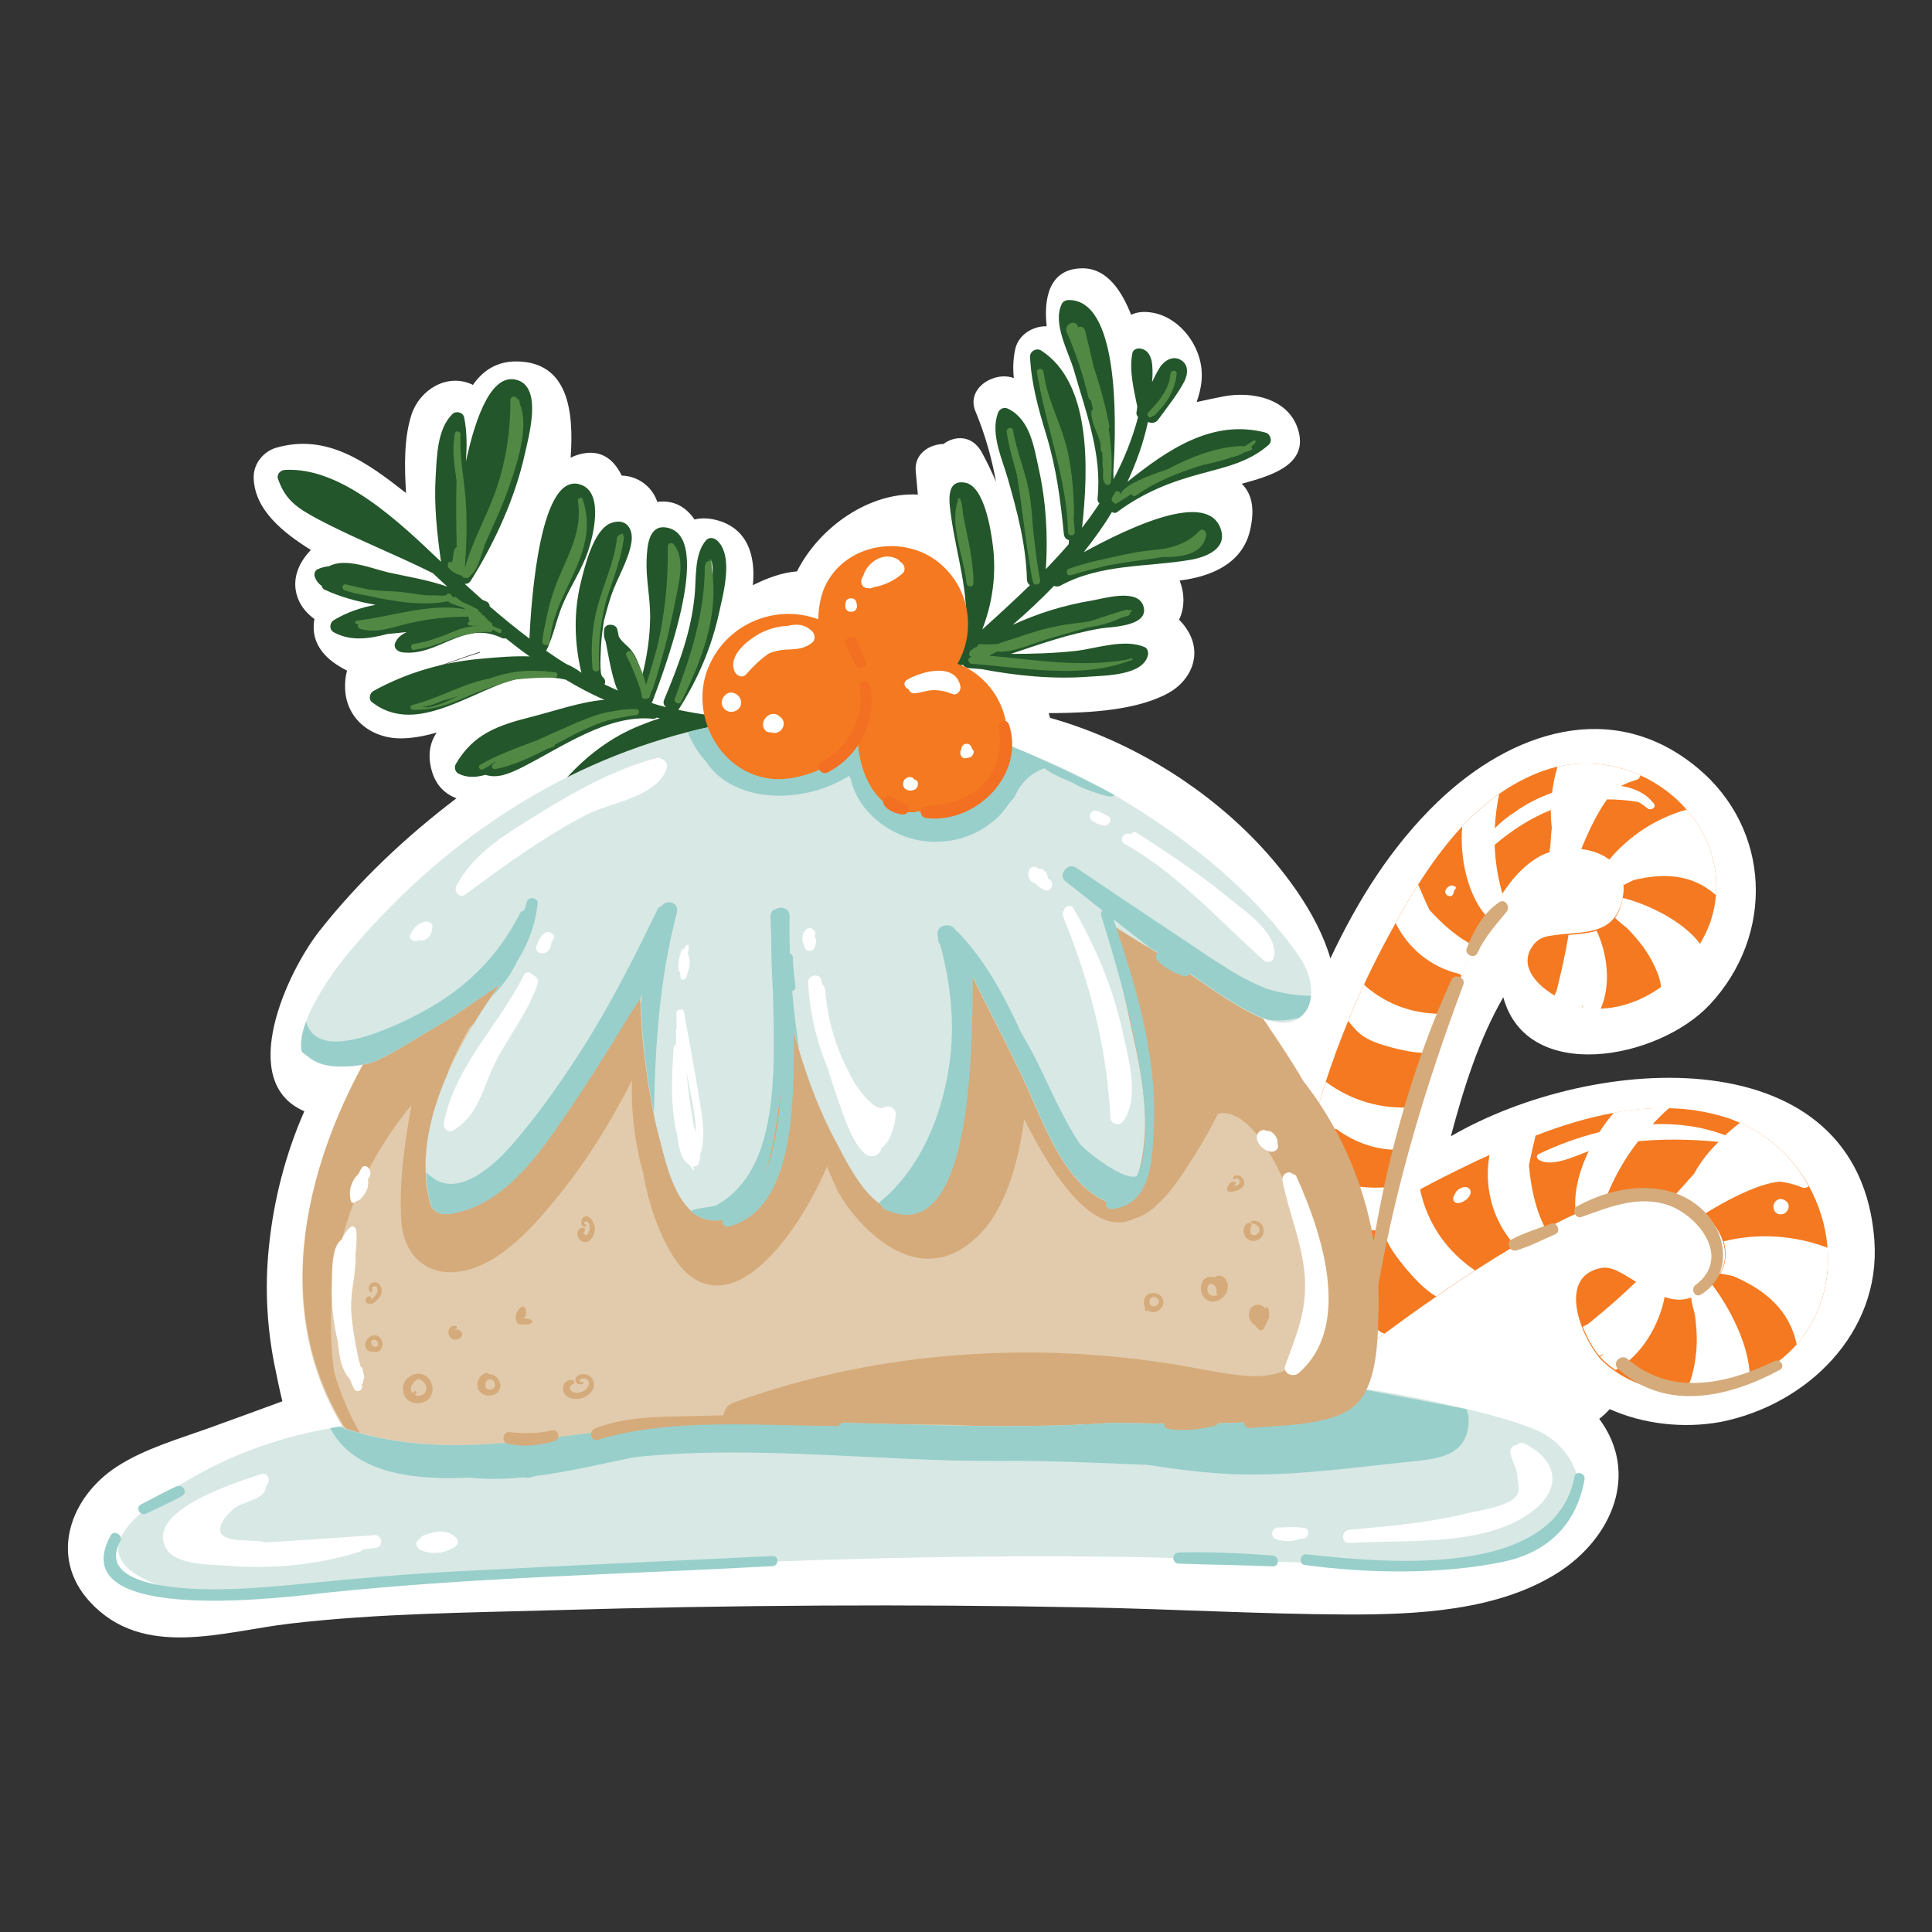 <?xml version="1.0" encoding="UTF-8"?> <svg xmlns="http://www.w3.org/2000/svg" id="Layer_1" version="1.1" viewBox="0 0 500 500"><rect x="0" y="0" width="500" height="500" fill="#333333" stroke="none"/><defs><style> .st0 { fill: #fff; } .st1 { fill: #f47920; } .st2 { fill: #d5ab7b; } .st3 { fill: #f36f21; } .st4 { fill: #23562a; } .st5 { fill: #d8e8e5; } .st6 { fill: #518944; } .st7 { fill: #98cfca; } .st8 { fill: #e2cbac; } </style></defs><path class="st0" d="M485.1,321.15c-3.79-53.09-72.45-48.69-109.62-27.08,3.33-12.54,7.27-25.09,13.57-35.99,6.09,22.53,40.04,16.18,53.4,1.95,16.84-17.97,15.97-45.41-3.12-61.29-22.02-18.33-48.28-9.37-67.12,8.65-12.03,11.52-20.84,25.6-27.9,40.65-3.48-11.98-12.75-23.81-20.48-31.59-14.03-14.13-32.61-25.19-52.07-30.67-.1-.41-.26-.82-.36-1.23h1.64c9.11-.1,21.25-.72,29.39-5.22,5.73-3.23,8.6-9.63,5.22-15.67-.77-1.33-1.59-2.41-2.51-3.28,1.54-3.17,1.43-6.86.15-10.14,7.88-.97,16.08-4.2,18.18-12.8,1.43-5.94.41-9.78-2.1-12.24,6.96-1.95,17.15-4.61,14.69-13.62-2.3-8.5-12.13-10.44-19.56-8.96-2.05.41-4.35.87-6.81,1.43.87-2.51,1.43-5.02,1.33-7.53-.2-6.86-5.38-14.03-12.29-15.51-2.46-.51-4.4-.31-5.99.46-2.36-5.99-6.14-12.03-12.54-12.03-8.86,0-10.09,8.04-9.32,15-3.53-.1-7.22,2.15-8.09,5.73-.61,2.66-.67,5.17-.41,7.68-4.97-1.89-12.44,2.56-9.93,8.6,2.51,6.04,4.2,12.08,5.32,18.23-1.13-2.66-2.41-5.27-3.69-7.63-2.46-4.45-6.86-4.4-9.93-2.15-3.74.1-7.53,2.61-7.17,6.96.2,2.05.36,4.1.56,6.14-12.39-.72-25.45,8.29-31.28,19.87-3.94.31-7.88,1.79-11.42,3.58.77-7.68-1.38-14.85-9.57-16.9-2.1-.51-3.94-.51-5.53-.1-2.15-3.17-5.27-5.12-9.63-4.56-1.38-4.1-5.12-6.71-9.22-6.81-2.2-4.56-5.94-7.32-11.98-5.17-.41.15-.82.36-1.23.56.87-12.08-.61-24.83-14.03-24.93-5.02-.05-8.7,2.36-11.26,6.09-.1-.05-.15-.1-.26-.15-6.5-2.97-13.52,1.43-15.62,7.78-2,6.14-1.84,13.52-1.43,20.33-10.09-7.88-20.38-15.51-33.59-11.72-3.33.97-5.89,4.15-5.84,7.68.15,8.4,7.63,14.28,14.8,18.79-3.23,3.33-5.12,7.78-3.38,12.44.87,2.3,2.41,4.04,4.3,5.43-.77,4.15.61,8.35,5.63,11.72.92.61,1.89,1.18,2.82,1.64-.41,1.38-.56,2.92-.51,4.56.26,8.24,7.22,13.26,15.1,12.95,2.87-.1,5.73-.67,8.6-1.48-1.74,2.56-2.41,5.79-1.28,9.83,1.08,3.84,3.43,6.04,6.4,7.17-13.16,9.98-25.4,21.56-35.43,34.3-8.4,10.65-21.61,39.12-3.94,46.69-4.86,11.06-7.94,22.94-9.16,35.07-1.13,10.7-.51,21.56,1.74,32.05.46,2.25,1.02,5.07,1.74,7.94-6.3,2.3-12.65,4.66-18.94,6.91-7.99,2.87-16.64,5.32-23.86,9.98-12.08,7.83-17.77,23.35-7.01,35.02,13.82,15,34.51,7.63,51.81,5.63,22.73-2.66,45.93-2.82,68.81-3.48,45.62-1.33,91.29-1.59,136.91-.72,22.53.41,45.11,1.74,67.64,1.84,18.07.05,39.22-.87,54.89-10.91,13.77-8.86,21.09-25.5,10.55-39.73,1.02-.77,1.89-1.59,2.71-2.51,8.65,3.89,19.05,5.07,28.67,3.33,22.48-4.45,41.52-23.14,39.83-46.9h0ZM110.57,173.54c-.26.1-.56.2-.82.26.1-.1.26-.2.41-.31l.05-.05c4.66-1.38,9.32-3.28,13.93-4.71.05.05.05.1.1.15-.05,0-.1,0-.15.05-4.56,1.38-9.01,3.12-13.52,4.61h0Z"></path><g><g><g><path class="st1" d="M464.97,347.93c6.2-7.07,8.7-16.08,7.99-24.99-.41-5.53-2.1-11.01-4.81-15.97-3.89-7.01-9.93-12.95-17.82-16.38-1.28-.56-2.56-1.08-3.94-1.48-4.76-1.48-9.57-2.2-14.39-2.3-4.76-.15-9.52.31-14.28,1.18-6.86,1.23-13.67,3.33-20.28,5.89-4.1,1.54-8.09,3.28-11.93,5.02-2.1.92-4.15,1.89-6.14,2.87-3.94,1.89-7.88,3.89-11.78,5.99-3.38,1.84-6.81,3.79-10.14,5.79-5.43,3.23-10.75,6.71-15.87,10.34-3.23,2.3-6.45,4.66-9.52,7.12-3.43,2.71-6.76,5.53-9.98,8.5-3.38,2.97-6.6,6.04-9.73,9.27l-.46.46c-.2.15-.26.41-.26.61-1.43,1.43-3.28,3.23-5.17,5.27h-.05c-2,2.1-4.1,4.45-5.99,6.96l-.1.1c-1.64,2.1-3.17,4.25-4.35,6.4-3.43,5.99-4.45,11.83.72,15.26,4.71,3.12,9.98.67,14.18-1.95l.05-.05c3.84-2.41,7.53-5.17,11.16-8.09,2.3-1.84,4.56-3.79,6.81-5.68,3.33-2.82,6.66-5.68,9.98-8.29.72-.56,1.38-1.08,2.1-1.64,2.3-1.74,4.61-3.48,6.96-5.22,3.43-2.61,6.91-5.17,10.39-7.78,4.35-3.23,8.81-6.45,13.31-9.52,3.28-2.3,6.6-4.56,9.98-6.71,3.33-2.15,6.71-4.25,10.14-6.3,2.66-1.59,5.38-3.07,8.14-4.51,2.61-1.43,5.27-2.76,7.94-3.99.41-.26.87-.41,1.28-.61,2.05-.92,4.1-1.84,6.2-2.61,4.51-1.69,9.22-2.71,14.13-2.3,1.28.1,2.61.41,3.89.82,2.87.97,5.63,2.66,7.88,4.76,2.2,2.1,3.89,4.56,4.71,7.17.87,2.76.72,5.63-.92,8.35-.56.97-1.28,1.89-2.25,2.82-.61.56-1.28,1.13-2.05,1.69-1.13.77-2.2,1.33-3.28,1.69-2.3.77-4.56.51-6.71-.26-2.51-.87-4.86-2.41-7.27-3.89-1.13-.72-2.25-1.38-3.33-2-2.05-1.13-3.79-2.1-6.25-1.48-7.17,1.74-6.86,9.01-4.4,15.31,1.13,2.92,2.71,5.58,4.25,7.53.05.05.1.15.15.2.46.51.87.97,1.28,1.33.87.77,1.74,1.48,2.71,2.15,5.22,3.69,11.62,5.43,18.02,5.53,5.79.15,11.62-1.08,16.74-3.38.51-.2,1.02-.46,1.54-.72,4.51-2.36,8.04-5.12,10.8-8.24h0Z"></path><g><path class="st0" d="M450.33,290.58c-1.08.77-2.1,1.64-3.02,2.46-.26.26-.51.51-.82.77-5.84-2.25-12.29-3.12-18.79-2.87,1.33-1.43,2.76-2.87,4.25-4.15-4.76-.15-9.52.31-14.28,1.18-1.33,1.54-2.61,3.23-3.74,5.02-5.58,1.38-11.01,3.38-15.82,5.73-.56.26-.41,1.02,0,1.33,3.02,2.15,8.7-.46,13.06-2.15-2.61,5.38-4.04,11.16-3.33,16.18.41-.26.87-.41,1.28-.61,2.05-.92,4.1-1.84,6.2-2.61,2.1-5.68,5.02-10.85,8.65-15.51,6.5-.61,13.06-.51,19.61.05.15.05.26.05.41.1.1.05.2,0,.31-.05.15,0,.31.05.46.05-2.51,2.51-4.71,5.22-6.35,8.29-.97,1.08-1.95,2.15-2.87,3.23-.72.77-1.43,1.54-2.15,2.3,2.87.97,5.63,2.66,7.88,4.76,4.04-2.51,13-7.68,19.35-8.29,1.95.26,3.84.72,5.68,1.48.72.31,1.33.1,1.79-.26-3.84-7.07-9.88-13-17.77-16.44h0Z"></path><path class="st0" d="M464.97,347.93c-1.84-8.96-8.29-14.23-16.54-17.72-1.08-.2-2.1-.41-3.17-.61h-.1c1.64-2.71,1.74-5.58.92-8.35,9.01-2.2,18.33-1.59,26.93,1.69.61,8.91-1.84,17.92-8.04,24.99h0Z"></path><path class="st0" d="M452.84,356.73c-5.12,2.3-10.96,3.53-16.74,3.38,2.36-3.53,2.97-9.93,3.02-12.85.05-2.3-.2-4.61-.46-6.91-.41-1.54-.82-3.07-1.02-4.66,1.08-.36,2.15-.87,3.28-1.69.77-.56,1.43-1.13,2.05-1.69,4.3,5.53,9.93,15.82,9.88,24.42h0Z"></path><path class="st0" d="M418.07,354.58c-.92-.67-1.84-1.38-2.71-2.15-.41-.36-.82-.82-1.28-1.33.36-.2.72-.41,1.02-.67-.41.15-.82.31-1.23.46-1.54-1.89-3.12-4.61-4.25-7.53.51-.26.97-.51,1.43-.77,4.35-3.48,8.55-7.17,12.54-11.01,2.36,1.48,4.76,3.02,7.27,3.89-1.48,7.58-5.99,15.36-12.8,19.1Z"></path><path class="st0" d="M399.95,317.97c-2.71,1.43-5.43,2.97-8.14,4.51-.1-.26-.2-.56-.31-.82-5.43-6.4-7.48-14.85-5.99-22.89,3.84-1.79,7.88-3.48,11.93-5.02-.56,2.36-1.23,5.07-1.74,7.88.51,5.73,1.64,11.26,4.25,16.33h0Z"></path><path class="st0" d="M371.69,335.54c-3.33-2.05-6.04-5.02-8.6-8.19-2.2-2.76-4.45-5.73-5.17-9.27-.36-1.59-.36-3.12-.41-4.66,3.33-2,6.71-3.94,10.14-5.79,0,.1-.05.26-.1.36,1.89,8.76,6.96,15.92,14.18,20.79-3.43,2.2-6.71,4.4-10.04,6.76h0Z"></path><path class="st0" d="M347.98,352.84c-5.53-3.07-10.09-9.57-11.98-16.03-1.59-1.74-3.17-3.79-3.89-5.84,3.12-2.46,6.3-4.86,9.52-7.12,2.71,9.01,8.29,16.18,15.97,21.04.26.1.51.15.72.26-3.48,2.46-6.91,5.07-10.34,7.68h0Z"></path><path class="st0" d="M328.88,367.94c-4.15-2.1-5.53-6.96-8.91-10.04-2.51-2.3-6.2-5.68-7.63-9.16,3.12-3.23,6.35-6.3,9.73-9.27,2.97,8.76,8.86,15.72,16.84,20.28-3.38,2.51-6.71,5.32-10.04,8.19Z"></path><path class="st0" d="M310.91,381.77l-.05.05c-1.84-.67-3.69-1.69-5.38-3.02-3.38-2.56-7.48-6.14-9.52-10.29,1.18-2.15,2.71-4.3,4.35-6.4q0-.05,0,0h.1q0-.05-.05-.1c1.89-2.46,4.04-4.86,5.99-6.96-3.38,6.66,8.96,14.95,15.67,18.64-3.58,2.87-7.27,5.68-11.11,8.09h0Z"></path></g></g><g><path class="st1" d="M444.08,231.65c.67-8.35-2.36-16.13-7.58-22.12-3.23-3.74-7.37-6.76-11.93-8.86-6.5-2.97-13.98-3.94-21.45-2.25-1.23.26-2.41.61-3.58,1.02-4.2,1.48-7.99,3.53-11.52,5.99-3.48,2.41-6.66,5.27-9.57,8.4-4.25,4.56-7.99,9.68-11.37,15-2.1,3.28-4.04,6.6-5.84,9.93-.97,1.79-1.95,3.53-2.87,5.27-1.84,3.48-3.58,6.96-5.27,10.55-1.43,3.12-2.87,6.3-4.15,9.52-2.15,5.17-4.1,10.5-5.84,15.82-1.08,3.33-2.1,6.76-3.02,10.19-1.02,3.79-1.89,7.58-2.66,11.37-.82,3.94-1.48,7.83-2,11.78-.05.15-.05.36-.1.56s.05.41.1.56c-.26,1.79-.61,4.04-.92,6.5q-.05,0,0,.05c-.31,2.56-.56,5.38-.61,8.14v.15c-.05,2.36,0,4.71.31,6.86.72,6.09,3.07,10.8,8.65,10.5,5.02-.31,7.48-4.81,9.11-8.96v-.05c1.48-3.74,2.61-7.73,3.69-11.72.67-2.56,1.23-5.12,1.84-7.73.87-3.79,1.74-7.58,2.76-11.26.2-.77.41-1.54.67-2.3.72-2.46,1.43-4.92,2.2-7.42,1.08-3.69,2.2-7.37,3.33-11.06,1.38-4.66,2.87-9.32,4.45-13.93,1.13-3.43,2.3-6.76,3.53-10.09s2.51-6.6,3.89-9.88c1.08-2.56,2.2-5.07,3.38-7.58,1.13-2.41,2.3-4.76,3.58-7.12.15-.41.41-.77.56-1.13.97-1.74,1.95-3.48,3.02-5.17,2.36-3.58,5.17-6.86,8.91-9.16.97-.61,2.1-1.13,3.23-1.48,2.56-.82,5.43-1.08,8.14-.82,2.66.31,5.22,1.18,7.17,2.61,2.05,1.54,3.48,3.64,3.79,6.45.15.97.1,2.05-.1,3.23-.1.72-.31,1.48-.56,2.25-.36,1.18-.87,2.1-1.43,2.92-1.28,1.79-2.97,2.76-4.92,3.38-2.25.72-4.76.87-7.27,1.08-1.18.1-2.36.2-3.48.36-2.1.31-3.79.51-5.27,2.25-4.2,5.07-.15,10.09,5.02,13.26,2.36,1.48,4.92,2.56,7.01,3.12.1,0,.15.05.26.05.56.1,1.13.2,1.64.26,1.02.1,2.05.15,3.07.1,5.68-.15,11.21-2.3,15.82-5.63,4.2-2.97,7.73-6.96,10.19-11.37.26-.46.51-.87.72-1.33,1.95-3.48,2.97-7.37,3.28-11.06h0Z"></path><g><path class="st0" d="M428.01,207.94c-.05-.05-.1-.15-.15-.2s0,0-.05,0c-1.89-2.46-4.92-3.79-8.29-4.35,1.23-.61,2.51-1.13,3.89-1.54.67-.15,1.02-.61,1.13-1.18-6.5-2.97-13.98-3.94-21.45-2.25-.36,1.13-.61,2.25-.87,3.38-.2,1.13-.41,2.25-.56,3.38-3.33,1.18-6.71,2.87-9.68,5.02-1.89,1.23-3.64,2.61-5.12,4.15.15-2.97.51-5.94,1.13-8.86-3.48,2.41-6.66,5.27-9.57,8.4-.72,8.4,1.54,18.48,6.86,23.86.15-.41.41-.77.56-1.13.97-1.74,1.95-3.48,3.02-5.17-1.23-4.25-1.89-8.5-2.05-12.8,4.71-3.99,9.52-7.01,14.54-9.01,0,1.48.05,3.02.26,4.51-.15,1.28-.26,2.56-.31,3.84-.1.92-.2,1.84-.31,2.82,2.56-.82,5.43-1.08,8.14-.82,1.23-3.07,3.74-8.91,6.76-13.11,2.61,0,5.27.2,8.09.67.82.46,1.64,1.02,2.36,1.64.92.72,2.41-.2,1.69-1.23h0Z"></path><path class="st0" d="M444.08,231.65c-6.09-5.43-13.52-5.79-21.25-3.89-.87.41-1.74.82-2.61,1.28l-.1.05c-.31-2.82-1.74-4.92-3.79-6.45,5.27-6.35,12.29-10.91,20.17-13.11,5.22,5.99,8.24,13.77,7.58,22.12Z"></path><path class="st0" d="M440.09,244.4c-2.41,4.4-5.94,8.35-10.19,11.37-.2-3.79-3.12-8.65-4.71-10.8-1.23-1.64-2.56-3.17-3.99-4.66-1.13-.87-2.2-1.79-3.23-2.76.56-.82,1.08-1.79,1.43-2.92.26-.77.41-1.54.56-2.25,6.09,1.48,15.62,5.84,20.12,12.03h0Z"></path><path class="st0" d="M414.13,261.35c-1.02.05-2.05,0-3.07-.1-.51-.05-1.02-.15-1.64-.26.15-.36.26-.67.41-1.02-.2.31-.41.67-.61.97-2.1-.56-4.66-1.64-7.01-3.12.2-.46.41-.87.61-1.33,1.23-4.81,2.3-9.68,3.12-14.54,2.51-.2,5.02-.36,7.27-1.08,2.87,6.25,3.79,14.18.92,20.48h0Z"></path><path class="st0" d="M381.67,244.86c-1.18,2.51-2.3,5.02-3.38,7.58-.2-.1-.46-.26-.67-.41-7.27-1.69-13.26-6.66-16.44-13.16,1.84-3.33,3.74-6.66,5.84-9.93.87,2,1.84,4.3,2.92,6.55,3.43,3.74,7.17,7.12,11.72,9.37h0Z"></path><path class="st0" d="M370.82,272.41c-3.48.31-6.96-.36-10.5-1.28-3.07-.82-6.2-1.74-8.65-3.84-1.08-.97-1.89-2-2.76-3.07,1.28-3.17,2.71-6.4,4.15-9.52.05.1.1.2.1.31,5.99,5.27,13.41,7.68,21.2,7.32-1.23,3.28-2.41,6.66-3.53,10.09h0Z"></path><path class="st0" d="M363.09,297.39c-5.58.72-12.29-1.48-17.1-5.12-2.05-.41-4.3-1.02-5.89-2.1.92-3.43,1.89-6.81,3.02-10.19,6.71,4.97,14.54,7.17,22.63,6.55.2-.05.46-.15.67-.2-1.18,3.69-2.25,7.37-3.33,11.06h0Z"></path><path class="st0" d="M357.51,318.33c-4.1.67-7.68-2-11.72-2.46-3.02-.31-7.48-.77-10.34-2.51.51-3.94,1.18-7.88,2-11.78,6.76,4.71,14.69,6.5,22.84,5.53-1.02,3.64-1.89,7.42-2.76,11.21h0Z"></path><path class="st0" d="M351.98,337.79v.05c-1.69.51-3.53.77-5.43.72-3.79-.05-8.6-.46-12.29-2.3-.31-2.15-.36-4.51-.31-6.86q0-.05,0,0t.1-.05q-.05-.05-.1-.05c.05-2.76.31-5.63.61-8.14,1.13,6.55,14.34,5.94,21.09,4.97-1.08,3.94-2.2,7.88-3.69,11.67h0Z"></path></g></g><path class="st4" d="M289.31,132.37c6.81-4.97,13.62-7.68,21.71-9.83,6.25-1.69,12.34-3.02,17.31-7.42,1.08-.97.46-2.82-.82-3.17-13.72-3.58-25.29,4.4-35.74,12.75,2.3-4.92,4.15-10.09,5.32-15.51.82.41,2,.36,2.66-.61,2.3-3.17,4.97-6.45,6.76-9.88.97-1.89,1.13-4.4-.97-5.58-2.05-1.13-4.15.15-5.32,1.89-.77,1.18-1.43,2.51-2.05,3.84.1-1.33.15-2.71.05-3.99-.1-2.1-.82-4.25-3.07-4.66-.87-.15-1.95.26-2.1,1.23-.87,4.3.36,9.32,1.28,13.82-.1.67-.15,1.18-.2,1.43-.1.51.1.92.41,1.23-1.54,5.84-3.74,11.16-6.35,16.08,0-.67-.05-1.38-.05-2.05.92-14.49,1.18-44.54-11.67-44.29-.61,0-1.33.36-1.64.92-2.56,5.07,1.69,12.39,3.12,17.31,3.07,10.8,7.32,21.71,6.09,33.13-.05.56.15.97.51,1.28-.2.31-.46.61-.67.97-.1.1-.15.2-.2.31-1.18,1.74-2.36,3.38-3.64,5.02,1.69-15.51,2.36-37.58-10.6-45.88-1.18-.77-2.92.2-2.87,1.64.36,7.12,2.2,13.57,4.25,20.33,2.56,8.5,3.64,16.69,4.51,25.55.1.92.67,1.43,1.33,1.54-.05.36-.05.77-.1,1.08-1.89,2.2-3.89,4.35-5.89,6.45.56-8.81.05-17.56-1.89-26.21-1.23-5.63-2.2-12.39-7.78-15.26-1.18-.61-2.36-.05-2.76,1.13-1.95,5.38,1.13,11.78,2.61,17,2.46,8.65,4.66,16.95,4.92,26.01,0,.67.36,1.18.77,1.48-3.99,3.89-8.14,7.68-12.34,11.47,2.66-6.86,3.69-14.18,2.76-21.66-.46-3.74-2.15-15.36-7.12-16.33-5.38-1.02-4.1,5.58-3.69,8.76,1.48,10.55,4.81,19.87,3.69,30.67-.05.31.05.56.15.82-.15.31-.26.67-.36,1.02-.15.36-.1.67,0,.92-1.18,1.08-2.36,2.15-3.53,3.23-1.28,1.18.46,3.53,1.89,2.46.36-.26.67-.51,1.02-.77.1.05.15.1.26.1.31.41.77.72,1.38.77,1.13.1,2.25.15,3.38.26,9.16,1.74,18.53,2.66,27.85,1.95,4.3-.31,13.98-.31,15.21-5.58.15-.72-.1-1.74-.82-2.05-5.17-2.3-12.65.36-17.87.97-5.63.61-11.21.77-16.79.77,7.63-2.56,15.1-5.22,23.3-6.6,2.3-.41,12.85-.41,10.96-5.89-1.54-4.51-10.24-1.84-13.26-1.33-7.22,1.18-14.03,3.33-20.53,6.3,3.69-3.17,7.27-6.55,10.7-10.09.46.2,1.02.26,1.64-.05,10.39-5.68,22.17-4.76,33.54-6.66,3.89-.67,9.83-2.76,7.94-8.09-3.48-9.93-23.5-.41-35.43,6.09,2.66-3.38,5.17-6.81,7.32-10.44.31.31.87.41,1.54-.05h0ZM261.51,114.2c1.18,3.43,2.1,6.86,3.02,10.34-1.23-3.38-2.46-7.01-3.02-10.34Z"></path><path class="st4" d="M185.47,139.8c-.72-.67-2-.82-2.71,0-3.12,3.43-2.56,9.93-2.97,14.13-.92,9.73-4.2,18.28-7.94,27.24-.31.77,0,1.38.51,1.84-1.28-.31-2.51-.67-3.74-1.08.1-.1.2-.26.26-.46,2.1-5.68,16.59-42.96,3.53-44.95-4.61-.72-4.92,4.92-5.07,8.35-.2,4.97.97,9.93.92,14.9-.05,5.17-.82,10.24-2.1,15.21v.05c-.26-1.23-.61-2.41-1.02-3.53-.46-1.18-1.02-2.3-1.84-3.28-.77-1.02-2.46-2.15-3.17-3.48-.1-.61-.2-1.18-.36-1.79-.31-1.64-3.23-1.74-3.43,0-.15,1.28,0,2.25.41,3.07.72,3.69,1.33,7.48,2.46,11.01.2.61.41,1.18.72,1.69-1.18-.51-2.3-1.08-3.48-1.59.31-.61.2-1.43-.51-1.95-.92-.67-.41-6.76-.41-7.68.1-2.3.41-4.56.77-6.86.56-2.15,1.13-4.25,1.84-6.4,1.48-4.45,4.56-9.27,5.27-13.88.56-3.48-1.33-6.4-5.22-5.02-4.56,1.64-6.86,11.26-7.83,15.21-1.95,7.83-1.74,15.77.1,23.55-1.23-.92-2.51-1.69-3.89-2.25-1.79-1.08-3.53-2.25-5.22-3.43,2-3.99,2.66-8.4,4.51-12.54,1.95-4.4,4.66-8.45,6.25-13,1.38-3.99,4.1-14.8-1.33-17.25-11.06-4.97-13.31,30.05-13.77,39.63-3.48-2.61-6.86-5.38-10.29-8.35,0-.51-.26-1.02-.92-1.28-.31-.15-.67-.26-.97-.41-1.54-1.38-3.07-2.76-4.61-4.15.56.1,1.18-.1,1.64-.82,6.2-9.88,11.47-21.4,13.98-32.82.97-4.45,4.51-16.79-1.74-19-6.6-2.3-10.85,8.7-13.52,20.99.26-3.84.31-7.63-.46-11.42-.31-1.38-2.15-1.74-3.07-.82-3.89,3.89-3.99,10.8-4.3,16.08-.46,7.42.36,14.8,1.38,22.12-10.65-10.14-25.7-24.63-40.4-23.76-1.13.05-2.2,1.13-1.79,2.3,1.89,5.43,4.86,7.48,9.98,10.24,9.68,5.17,20.22,9.22,30.11,14.18,1.23,1.18,2.46,2.3,3.74,3.48-5.07-1.79-10.8-2.66-15.31-3.69-4.2-.97-11.01-3.89-15.31-1.59-1.02.1-2.05.36-3.02.82-.61.31-.87,1.13-.72,1.74.31,1.02.97,1.95,1.84,2.51.1.41.31.82.82,1.02,4.04,1.89,8.5,3.07,13.11,3.89-3.79.72-7.48,1.95-10.8,3.99-1.13.67-1.23,2.46,0,3.12,4.3,2.36,9.01,1.74,13.82.46,1.69-.15,3.38-.36,5.07-.51-1.33.61-2.51,1.48-3.02,2.87-.46,1.28.72,2.2,1.79,2.36,9.32,1.23,15.92-8.45,25.75-3.74.36.2.72.2,1.08.1,2.05,1.64,4.1,3.23,6.2,4.71-3.94-.15-7.99.2-11.62.51-10.24.82-19.81,3.48-28.83,8.45-.92.51-1.33,2.15-.36,2.87,10.75,8.35,23.71-1.54,36.04-5.68,4.61-.87,9.27-1.18,14.08-.15,3.28,1.95,6.55,3.74,10.04,5.22-6.4.56-12.95,2.92-19,4.45-8.5,2.15-14.9,4.35-19.46,12.19-.46.82-.2,2,.67,2.46,2.2,1.13,4.61,1.02,7.01.31,3.12,1.08,6.35-.36,9.73-2.05,9.98-5.07,22.07-13.67,33.59-12.44.41.05.72-.1.97-.31.26.05.56.1.82.2-1.89.56-3.69,1.28-5.22,1.89-7.27,2.92-13.52,7.63-18.74,13.36-1.38,1.48.41,4.1,2.25,2.92,10.09-6.4,22.99-12.13,34.82-12.85,2.05-.1,2.3-2.71.77-3.43,1.13-.46.87-2.51-.61-2.66-2.92-.36-5.73-.87-8.45-1.43,5.02-7.88,8.65-16.28,10.6-25.45,1.08-4.92,3.74-14.54-.67-18.48h0ZM182.81,157.82c.2-4.3.2-9.42,1.33-12.8.82,3.38-.15,8.5-1.33,12.8Z"></path><g><path class="st8" d="M354.02,325.76c-1.38-13.57-6.6-26.27-12.85-38.3-.15-.36-.36-.72-.56-1.08-1.08-2.05-2.15-4.1-3.28-6.09-2.76-4.97-5.79-9.68-8.96-14.23-.51-.77-1.08-1.59-1.64-2.3-.1-.15-.2-.31-.31-.41-3.23-4.56-6.6-9.01-10.04-13.47-3.33-4.35-6.71-8.76-10.04-13.26-9.27-12.65-18.48-24.52-31.8-33.13-1.18-.72-2.25-.72-3.17-.36-1.74-.61-3.48-1.28-5.17-1.95-2.66-1.02-5.32-2.1-7.99-3.17-6.45-2.51-12.95-4.92-19.76-6.2-5.84-1.08-11.88-1.28-17.87-.87-1.23.05-2.46.15-3.74.26-5.68.56-11.26,1.54-16.69,2.56-2.76.51-5.63,1.13-8.55,1.79-2.82.61-5.68,1.33-8.55,2.15-16.23,4.51-33.08,11.78-43.11,24.12-15.05,11.52-29.54,27.19-40.65,44.8-1.33,2.1-2.66,4.3-3.89,6.45-.46.77-.87,1.59-1.33,2.36-.1.15-.2.36-.31.56-18.79,34.61-23.81,74.7,3.69,104.86,2.56,2.82,5.43,5.58,8.55,8.19.92.77,1.95,1.08,2.92,1.02.61.51,1.43.77,2.51.72,17.97-1.18,35.64-4.86,53.61-6.3,19.92-1.59,39.83-2.82,59.8-3.43,19.87-.61,39.78-.72,59.65-.77,17.87,0,36.15,4.15,53.81,2.71,1.84-.15,2.97-1.28,3.43-2.61,1.28-.26,2.41-1.08,2.92-2.66.41-1.33.82-2.66,1.23-3.99,4.97-15.51,9.83-31.44,8.14-47.97h0Z"></path><path class="st2" d="M354.02,325.3c-1.38-13.57-6.6-26.27-12.85-38.3-.26-.31-.51-.67-.77-1.02.05,0,.15-.05.2-.05-1.08-2.05-2.15-4.1-3.28-6.09-2.76-4.97-9.22-14.49-12.39-19.1-1.38-.41-14.75-7.22-16.49-8.91-3.23-3.12-5.94-6.6-7.94-10.85-.41-.87-.97-1.38-1.59-1.69-.36-.67-.67-1.38-1.02-2.05-.05-.1-.1-.15-.15-.26-.61-1.02-1.48-1.54-2.41-1.64-.67-.05-1.33,0-1.95.31-.31-.72-.56-1.48-.92-2.2-.67-1.74-1.43-3.48-2.2-5.17-1.23-2.61-4.61-2.3-6.4-.61-.92.92-1.38,2.2-.82,3.69.36.97.72,1.95,1.08,2.87,2.46,6.71,4.61,13.41,6.25,20.28.05.31.15.67.2.97.15.82.36,1.69.56,2.51.1.51.2,1.02.36,1.54,0,.15.05.31.1.46,2.1,10.29,3.07,20.79,2.46,31.59-.2,3.74.31,9.88-2.36,12.24-1.48,1.33-3.94,1.48-7.99-.56-2.71-1.38-5.48-7.78-7.17-10.5-5.38-8.55-9.83-17.56-13.57-26.88l.05-1.74c.1-3.48.1-6.96,0-10.44-.15-3.84-4.71-4.66-6.71-2.56.05-1.23.15-2.51.2-3.79.1-3.58-3.38-4.66-5.84-3.43-1.18.61-2.1,1.74-2.3,3.43-.67,6.09-1.33,12.13-2.1,18.18v.05c-.67,5.38-1.43,10.75-2.41,16.08-.05.41-.15.92-.2,1.59-1.02,7.07-2.71,25.4-7.12,28.67-.26.2-.51.36-.77.51h-.05c-1.48.82-2.97.87-4.4.31-1.48-.56-2.97-1.79-4.35-3.53-3.48-4.25-6.66-11.52-9.27-19.1,0-1.08-.31-2.05-.92-2.71-2.1-6.45-3.89-12.9-5.07-17.82.61-3.84,1.13-7.73,1.43-11.62.2-3.17-4.61-3.12-4.92,0-.05.56-.15,1.13-.2,1.69-.82-.36-1.74-.36-2.61-.1-1.84.51-3.38,2.2-2.87,4.61.41,2.15.92,4.25,1.43,6.4.41,1.89-4.45.92-3.99,2.82-1.23,5.27-28.72,19.1-28.72,19.1-.97-5.63-3.58-11.93-4.04-17.66-.15-1.95-.31-3.84-.46-5.79,1.59-2.61,2.92-5.32,4.04-8.04.97-2.3,1.74-4.66,2.2-7.01.15-.87-.31-1.69-1.02-2-.56-.26-1.23-.2-1.79.36-1.43,1.48-2.66,3.12-3.89,4.86-.05.1-.1.15-.2.26-.51-1.08-2.1-1.59-2.76-.2-8.7,17.97-20.02,35.23-34.56,49.05-2.2,2.25-4.66,4.3-7.27,6.14-.2.15-.46.36-.72.51l-.26-.2-7.48-6.09-.61-.51c.05-.41.1-.82.15-1.18.77-9.22,2-18.43,3.48-27.55,0-.2.05-.41.1-.67,1.59-3.74,3.38-7.32,5.38-10.85.36-.36.77-.67,1.13-1.08,3.23-3.02,6.2-6.4,8.76-10.29.31-.51.26-1.08-.05-1.54.05-.15.15-.31.2-.46v-.05c.05-.1.05-.2.1-.31.72-1.74-1.54-3.17-2.61-1.54-8.09,12.49-20.74,16.95-33.54,21.96-.46.77-.87,1.59-1.33,2.36-.1.15-.2.36-.31.56-18.79,34.61-23.81,74.7,3.69,104.86.46-1.02.41-2.25-.36-3.38-5.07-6.91-8.55-14.28-10.75-22.02-3.33-24.58,3.58-49.15,20.02-68.97-1.84,10.09-3.28,20.53-2.61,30.16.56,8.19,6.14,14.08,14.75,12.95,10.75-1.33,20.28-12.6,26.57-20.48,7.12-8.86,13.16-18.84,18.38-29.03-.31,6.04.41,15.31,2.87,23.91,1.64,10.09,6.25,21.56,11.42,26.06,13.31,11.57,29.39-11.67,36.15-27.65.82,1.95,1.64,3.84,2.51,5.73,2.82,6.09,19.51,28.36,36.3,12.49,7.68-7.27,10.75-19.71,12.24-30.52,7.68,15.41,18.33,30.92,28.57,25.7,6.91-1.74,13.82-13.72,13.82-13.72,2.87-4.25,5.43-8.7,7.73-13.36,10.19-2.36,19.2,21.66,20.74,27.08,2.97,10.44,3.17,20.99,1.95,31.69-.05.51,0,1.02.15,1.48-4.1,9.93-14.85,8.14-27.39,5.79-39.88-7.63-82.38-5.17-120.68,8.65-2.71.97-3.28,3.84-2.3,5.84-1.13,2.56.97,6.4,4.66,5.68,5.43-1.13,10.8-2.1,16.23-2.92.87,1.23,2.36,2,4.04,1.38,3.38-1.23,6.71-2.3,10.09-3.28,24.83-2.71,47,.77,72.09,4.2,8.35,1.13,19.46-.72,27.65,1.02,5.22,1.08,11.72,3.53,17.2,2.15,2.71-.67,4.86-2,6.6-3.79,4.61-15.46,9.47-31.33,7.78-47.92h0Z"></path><path class="st5" d="M398.87,370.71c-3.64-1.89-11.11-4.1-19.15-6.04h-.05c-10.7-2.61-22.32-4.81-27.14-5.22-1.43-.1-2.25-.05-2.25.15s-.05.46-.15.67c-3.69,10.96-56.27,7.58-63.59,8.04-9.16.61-18.33.77-27.49.77-19.2-.05-38.35-1.02-57.5-1.08-18.12-.05-35.99,1.13-53.91,3.53-19.71,2.61-38.55,4.51-57.86-1.69h-.2c-.41-.41-.97-.72-1.64-.61-.72.1-1.43.2-2.15.36-16.54,2.82-32.26,9.16-46.03,19.35-6.91,5.17-14.34,12.54-4.15,18.74,14.28,8.7,36.35,3.64,51.66,2.61,22.22-1.48,44.49-2.87,66.71-4.04,45.62-2.41,91.29-3.99,136.96-3.33,22.12.31,44.29,2.05,66.36,1.43,13.52-.36,35.48-.05,46.8-9.32,8.86-7.37,3.64-19.76-5.22-24.32h0Z"></path><g><path class="st5" d="M335.95,247.11c-12.9-18.23-31.44-32.26-50.69-43.16-.61-.31-1.23-.67-1.84-.97-7.58-4.1-15.41-7.32-23.4-10.5-3.07-1.23-6.14-2.46-9.22-3.74-8.96-3.69-16.49-6.3-26.01-4.4-14.34-.41-28.11.87-41.22,3.79-1.89.41-3.74.82-5.63,1.33-34,8.81-63.64,28.52-87.71,57.09-2.46,2.92-8.4,10.8-11.06,17.92-1.08,2.82-1.59,5.53-1.13,7.73.51.41,1.02.87,1.59,1.23,2,1.79,4.71,2.51,7.73,2.61h.87c1.89.05,3.89-.15,5.84-.56.82-.15,1.64-.36,2.46-.56,5.89-2.61,11.72-6.6,15.82-8.91,5.58-3.12,11.16-7.37,17-11.16-.72,1.02-1.48,2.05-2.2,3.12-1.64,2.36-3.23,4.81-4.71,7.32-2.46,4.1-4.71,8.29-6.6,12.6-3.69,8.4-5.99,17.05-5.68,25.45.05,2.71.46,5.38,1.13,8.04.56,2.25,2.82,3.07,4.92,2.76,1.43-.2,2.76-.51,4.1-.97.31-.05.67-.15.97-.31,11.52-4.15,19.46-16.13,26.06-25.86,5.07-7.48,9.88-15.1,14.54-22.84,1.13-1.89,2.36-3.69,3.58-5.53,0,0,.05,0,.05-.05.05-.1.1-.2.2-.31,0,.51,0,.97.05,1.48v.05c.15,5.17.56,10.29,1.28,15.41.51,4.3,1.23,8.6,2.1,12.85v.05c.51,2.56,1.13,5.07,1.79,7.58,1.64,6.3,4.3,17.77,11.78,19.87,1.02.26,2.15.36,3.38.26.67-.05,1.28-.15,1.84-.36h.1c.26,0,.56-.1.77-.2,2.92-1.08,5.12-3.43,6.81-6.4,2.82-4.97,4.15-11.62,4.97-16.64.15-1.13.31-2.15.46-3.07.87-5.99,1.84-12.03,2.76-18.12l.97-6.66c.61,2.41,1.23,4.76,1.95,7.12v.05c2.46,8.29,5.53,16.38,9.68,24.06,2.15,4.1,5.99,11.98,10.96,15.72,1.23.92,2.46,1.59,3.84,1.89,1.43.31,2.87.26,4.4-.31h.05c9.63-3.89,11.11-25.45,12.03-33.54.97-9.06,2.3-19.2,2.76-29.29,4.92,10.6,10.65,20.89,15.46,31.54,4.61,10.19,10.19,26.16,21.96,29.95,1.54.51,3.84-.31,4.56-1.89.87-1.89,1.54-3.74,2.05-5.58,4.25-14.39.36-28.98-2.92-43.57-.05-.15-.05-.31-.1-.46-.1-.51-.2-1.02-.36-1.54-.15-.82-.36-1.69-.56-2.51-.05-.31-.15-.67-.2-.97-1.23-5.63-2.51-11.32-4.2-16.84,3.64,2.51,7.48,4.86,11.37,7.17.26.15.51.31.77.46,3.43,2,6.81,4.25,10.19,6.6,5.38,3.74,10.8,7.58,16.44,10.34.51.26,1.02.46,1.54.67.67.26,1.33.51,1.95.67,3.33.97,5.99.61,7.78-.56,1.84-1.18,2.87-3.23,3.12-5.68.31-3.28-.77-7.12-3.33-10.75h0Z"></path><g><path class="st7" d="M279.12,203.39c-3.53-1.95-5.63-2.2-8.81-4.56h-.05c-2.61.97-4.61,2.51-6.04,4.51-.15.26-.31.46-.51.72-.41.67-.82,1.43-1.13,2.2-2.36,2.56-2.71,4.04-5.58,6.3-4.61,3.79-10.14,5.53-16.03,5.27-9.47-.41-18.84-7.12-20.84-16.38-.05-.1-.15-.26-.2-.36,0,0,0-.05-.05-.05-.05-.1-.1-.2-.1-.31-11.32,7.37-29.7,7.53-37.07-3.64-1.84-2.05-3.33-4.35-4.45-6.96-.1-.2-.15-.46-.2-.67,1.89-.46,3.74-.92,5.63-1.33.26.56.56,1.08.82,1.59,6.25,6.2,14.39,11.11,22.32,9.32,5.68-1.69,10.7-5.43,10.96-11.37.05-2,2.87-1.95,3.02,0,.15,1.59,0,3.07-.36,4.51.36.15,3.38-2.82,3.53-2.41.36.92.51,4.86.92,5.79.2.1-2.05.56-1.95.82.31.61.67,1.23.97,1.84.1.1.15.2.26.31,1.69,2.87,3.89,5.27,6.35,7.17,10.5,6.3,28.11,2.46,28.31-11.62,0-.82.56-1.38,1.23-1.64,7.99,3.17,20.74,9.16,28.26,13.26.26,1.54-7.58-1.43-9.22-2.3h0Z"></path><path class="st7" d="M339.28,257.71c-.2,2.46-1.28,4.45-3.12,5.68-2.71.72-5.32.87-7.78.56-.61-.15-1.28-.41-1.95-.67-.51-.15-1.02-.41-1.54-.67-5.68-2.76-11.06-6.6-16.44-10.34-3.38-2.3-6.71-4.61-10.19-6.6-.26-.15-.51-.31-.77-.46-4.51-3.48-8.96-7.01-13.41-10.55-2.76-2.2-5.58-4.4-8.35-6.6-2.05-1.59.61-4.92,2.71-3.53,1.79,1.23,3.58,2.41,5.43,3.64,2.87,1.95,5.73,3.89,8.6,5.79.92.61,1.89,1.28,2.87,1.89.77.56,1.59,1.08,2.41,1.64,2.51,1.69,5.02,3.33,7.53,5.02,3.74,2.46,7.37,5.07,11.16,7.37.05.05.15.1.26.15,3.53,2.36,7.27,4.3,11.21,5.89,3.69,1.13,7.53,1.74,11.37,1.79Z"></path><path class="st7" d="M294.53,304.05c-.51,1.89-1.23,3.74-2.05,5.58-.72,1.59-3.02,2.36-4.56,1.89-11.78-3.79-17.36-19.81-21.96-29.95-4.81-10.65-10.5-20.94-15.46-31.54-.41,10.14-1.79,20.28-2.76,29.29-.87,8.14-2.36,29.7-12.03,33.54h-.05c-1.54.56-2.97.67-4.4.31-1.33-.31-2.61-.97-3.84-1.89-.1-.15,13.57-8.81,17.92-33.59,2-11.32.92-22.37-2.05-33.33l-.1-.1c-.41-.51-.46-1.08-.36-1.59-.05-.1-.05-.2-.1-.26-.82-2.87,2.92-3.94,4.45-1.89.1.1.15.2.26.36.1.05.2.1.31.2,7.27,7.42,12.13,16.64,16.44,26.01.87,1.54,1.79,3.07,2.61,4.61,2.82,5.27,5.12,10.75,7.88,16.03,1.43,2.76,2.92,5.58,4.71,8.19,1.43,1.95,12.7,10.75,15.16,8.14h0Z"></path><path class="st7" d="M206.77,271.48c-.72-2.36-1.33-4.71-1.95-7.12l-.97,6.66c-.92,6.14-1.89,12.19-2.76,18.12-.1.92-.26,2-.46,3.07-.82,5.07-2.1,11.67-4.97,16.64-4.15,6.76-7.68,6.66-7.68,6.66-5.02,1.48-9.06-1.84-9.06-1.84-.56-.97,5.27-1.08,6.66-1.84,16.18-9.22,14.95-34.46,14.44-55.65-.31-4.51-.41-9.06-.41-13.57-.1-1.95-.2-3.79-.2-5.48,0-1.02.51-1.59,1.28-1.79,1.33-.92,3.69-.36,3.64,1.79v4.56c0,1.02,0,2.1.05,3.23.2,9.01,1.13,17.77,2.41,26.57h0Z"></path><path class="st7" d="M175.18,236.16c-4.56,17.41-5.63,34.41-5.94,51.97-.87-4.25-1.59-8.5-2.1-12.85-.67-5.12-1.13-10.24-1.28-15.41v-.05c.1-.82.2-1.64.36-2.41l-.61,1.23-.05.05c-1.23,1.84-2.46,3.64-3.58,5.53-4.66,7.73-9.47,15.36-14.54,22.84-6.6,9.73-14.54,21.66-26.06,25.86-.31.1-.61.2-.97.31-1.33.46-2.66.77-4.1.97-2.1.31-4.3-.51-4.92-2.76-.67-2.66-1.02-5.32-1.13-8.04.77.2,5.94,8.4,18.53-3.28,2.3-2.15,4.35-4.51,6.3-6.91,4.97-6.04,9.52-12.44,13.82-19,8.14-12.39,14.8-25.5,21.25-38.86.2-.46.56-.67.97-.72,1.28-2.1,4.71-1.08,4.04,1.54h0Z"></path><path class="st7" d="M139.14,233.8c-.56,5.58-2.46,10.44-5.17,14.75-.72,1.54-1.59,2.97-2.51,4.35v.05c-1.23,1.79-2.66,3.43-4.2,4.97.72-1.08,1.48-2.1,2.2-3.12-5.84,3.79-11.42,8.04-17,11.16-4.1,2.3-9.93,6.25-15.82,8.91-.82.2-1.64.41-2.46.56-1.95.41-3.94.61-5.84.56h-.92c-3.02-.1-5.73-.87-7.73-2.61-.51-.36-1.08-.77-1.59-1.23-.46-2.2.05-4.86,1.13-7.73,1.95,7.27,11.32,5.63,20.07,2.15,6.6-2.56,12.9-6.2,15.36-7.88,8.76-5.84,15.1-12.95,19.92-22.32.2-.46.61-.67,1.08-.72.26-.77.51-1.54.67-2.25.41-1.48,2.97-1.18,2.82.41h0Z"></path></g></g><path class="st1" d="M243.33,145.89c-8.91-7.63-23.91-5.53-29.49,5.17-5.02,9.63-1.02,30.41,12.54,29.9.36,0,.67-.15.87-.31,4.45,1.59,9.63,1.13,14.59-2.36,10.96-7.68,11.67-23.76,1.48-32.41Z"></path><path class="st1" d="M253.52,175.13c-8.91-7.63-23.91-5.53-29.49,5.17-5.02,9.63-1.02,30.41,12.54,29.9.36,0,.67-.15.87-.31,4.45,1.59,9.63,1.13,14.59-2.36,10.91-7.68,11.67-23.76,1.48-32.41Z"></path><path class="st1" d="M183.12,173.23c-4.56,11.88,3.02,26.47,15.97,28.26,11.67,1.64,31.44-9.93,26.01-23.65-.15-.36-.36-.61-.61-.82,0-5.12-2.3-10.24-7.68-14.08-11.83-8.35-28.47-3.28-33.69,10.29Z"></path><g><path class="st7" d="M338.71,363.75q-.05,0,0,0Z"></path><path class="st7" d="M380.03,368.87c-.92,8.24-8.4,8.7-15.21,9.42-16.08,1.64-32.41,4.1-48.59,3.07-6.45-.41-12.85-1.28-19.25-2.25-12.65-.51-25.29-1.13-37.63-1.02-31.03.26-63.85-4.3-95.18-.97-8.29,1.69-17,3.79-25.55,4.86-.36.1-.72.15-1.08.31-.77.2-1.43.2-2.05.05-4.76.46-9.52.56-14.13.05-14.28.72-29.9-1.08-35.89-12.8.72-.1,1.43-.26,2.15-.36.67-.1,1.23.15,1.64.61h.2c19.3,6.2,38.14,4.3,57.86,1.69,17.97-2.41,35.84-3.58,53.91-3.53,19.15,0,38.35,1.02,57.5,1.08,9.16,0,18.38-.15,27.49-.77,7.37-.46,59.9,2.92,63.59-8.04.87-.2,1.69-.51,2.46-.82l27.14,5.22h.05c.61,1.28.72,2.66.56,4.2h0Z"></path></g><path class="st1" d="M248.5,158.28c-.05-.36-.15-.72-.2-1.02-.72-3.17-2.25-6.2-4.56-8.81-.72-.82-2.1.26-1.48,1.18.72,1.08,1.54,2.41,2.36,3.94.72,2.66,1.18,5.79.92,8.5.1-1.08-.1-2.15-.67-3.07-.05-.05-.1-.1-.15-.1-.1-.72-.26-1.38-.61-2.1-.15-.31-.61-.1-.51.2,1.33,4.04-1.48,6.86-3.43,10.04h-2.25c-2.87.1-5.73,1.23-8.5.97-2.51-.26-4.66-1.95-6.81-3.58-1.95-1.84-4.3-3.33-6.96-4.3-.1-.05-.2-.1-.31-.1-.36-.15-.67-.05-.92.1-.2,0-.41.2-.36.41-.31.56-.26,1.33.36,1.69,2.46,1.48,4.51,3.28,6.2,5.22,4.61,7.17,4.81,16.23,2.71,25.09-.05.31,0,.56.15.77-.36,2-.31,3.99.72,6.55.51,1.28,2.3,1.13,2.46-.31.41-4.2,2.92-7.73,3.38-11.93.36-3.58-.36-7.48-1.33-10.96-.05-.31-.1-.56-.15-.87.05,0,.1.05.2.05.36.15.72-.2.77-.56.05-2.05,6.6-3.69,8.29-4.04,3.02-.61,5.79-.1,8.81-.26.2,0,.31-.31.1-.41-.31-.15-.61-.31-.97-.41,0-.05.05-.05.05-.1q.05-.05.05-.1c0-.05.05-.05.05-.1.1,0,.26,0,.36-.05.2.1.41.1.61,0,.36.05.77-.1.92-.56.1-.31.15-.56.26-.87,1.74-2.92,1.54-6.55.46-10.09h0Z"></path><path class="st1" d="M256.9,184.9c-.05-.1-.05-.2-.1-.26-.61-1.23-2.25-.31-2.05.87,1.33,8.24-2.41,15.56-9.42,19.46-1.28.36-2.56.77-3.84,1.43-.41.2-.41.87,0,1.08,4.76,2.66,11.32-1.64,14.23-5.48,3.69-5.02,3.79-11.62,1.18-17.1h0Z"></path><path class="st1" d="M255.16,180.19c-.51-.92-1.18-1.74-1.95-2.46-.46-.46-1.28.15-.87.67.36.51.72.97,1.13,1.43.26.36.51.77.67,1.18.31.67.31,1.28,1.08,1.48.15.05.31-.05.41-.15.51-.67-.05-1.48-.46-2.15h0Z"></path><path class="st1" d="M220.08,178.76c-.05-.92-1.54-1.28-1.74-.26-.87,5.53-3.23,12.6-8.96,14.8-4.1,1.59-8.91,1.84-13.21,1.43-1.13-.1-1.18,1.48-.26,1.84.26.1.51.15.82.2-.72.15-.72,1.23,0,1.54,5.07,2.05,12.85,1.28,17.15-2.3,4.97-4.1,6.6-11.06,6.2-17.25h0Z"></path><path class="st1" d="M193.87,194.02c-.31-.61-.92-.61-1.48-.92-.2-.1-.36-.31-.56-.41-.41-.41-.77-.92-1.08-1.38-.56-.97-1.89-.1-1.43.87.51,1.23,3.02,4.04,4.51,2.56.1-.2.15-.51.05-.72h0Z"></path><path class="st1" d="M219.37,170.67c-.31-.87-.82-1.69-1.28-2.3s-1.64-.31-1.38.56c.56,1.64,1.33,3.23,2.15,4.76.26.51,1.23.31,1.13-.31-.05-.61-.2-1.79-.61-2.71Z"></path><path class="st2" d="M328.37,340.4c.2-.82.1-1.59-.51-2.2-.1-.1-.26,0-.2.1,0,.1,0,.26.05.36-.1-.1-.2-.15-.36-.15-.51-.56-1.18-.92-1.95-.87-2.46.26-2.76,3.43-1.23,4.86.2.2.41.36.67.46.26.46.61.92,1.08,1.23.36.26.92.05,1.13-.31.36-.61.67-1.28.92-1.95.31-.41.46-.92.51-1.48-.05,0-.1,0-.1-.05h0Z"></path><path class="st2" d="M323.97,316.03c-.36.1-.26.61.1.61.82.05,1.84.67,1.89,1.64,0,.72-.72,1.38-1.43,1.38-1.43-.05-.92-1.69-.67-2.51.1-.41-.26-.72-.67-.67-1.43.31-1.59,2-1.13,3.17.56,1.33,2,1.84,3.28,1.33,3.02-1.18,1.74-5.68-1.38-4.97h0Z"></path><path class="st2" d="M315.47,330.16c-.41,0-.82.2-1.13.46-.36-.15-.72-.2-1.13-.2-2.87.2-3.07,4.2-1.23,5.73,2.41,2.05,6.09-.67,5.79-3.53-.1-1.13-.97-2.51-2.3-2.46h0ZM312.5,334c-.2-.87.36-2.1,1.33-1.69v.05c.05.2.2.26.36.2.67.51.67,1.38.67,2.15,0,.2.15.31.36.36-1.13.61-2.46.26-2.71-1.08h0Z"></path><path class="st2" d="M298.98,334.66c-.46-.1-.82,0-1.13.1-.1-.05-.26-.1-.41,0-1.33.61-1.74,2.25-1.13,3.48v.72c0,.36.46.41.61.1,1.23.97,3.17.46,3.89-.92.87-1.54-.26-3.23-1.84-3.48h0ZM299.75,337.43c-.46.72-1.64.92-2.1.2-.2-.31-.26-.72-.15-1.13.15-.31.31-.61.56-.72.92-.51,2.36.61,1.69,1.64Z"></path><path class="st2" d="M321.92,305.58c-.31-1.18-1.95-2.05-2.76-.92-.26.31.26.67.51.41.36-.36,1.08.15,1.18.56.1.46-.2.82-.61,1.08-.31.15-.61.26-.97.31.15-.2.36-.41.51-.61.15-.15.1-.51-.15-.56-1.23-.2-1.95.82-2.05,1.89-.05.36.36.72.67.72,1.54-.05,4.25-.82,3.69-2.87h0Z"></path><path class="st2" d="M98.23,346.08c-1.38-1.28-3.43,0-3.69,1.69-.1.82.26,1.64,1.02,1.95.31.1.61.15.87.05.31.1.61.2.92.15,1.89-.31,2.05-2.76.87-3.84h0ZM96.08,347.11c0-.05.05-.1.05-.1.61-.51,1.43-.26,1.64.51.51,1.69-2.1,1.18-1.69-.41Z"></path><path class="st2" d="M96.9,331.85c-1.23.05-1.95,1.54-1.13,2.46.31.36.77-.15.51-.51v-.72c.77-.36,1.23-.26,1.33.31.2.46.1,1.02-.15,1.43-.2.36-.92,1.23-1.48,1.48.15-.15.2-.36.05-.56-.82-.87-1.95.67-1.13,1.43,1.28,1.18,3.38-1.18,3.79-2.3.41-1.18-.26-3.07-1.79-3.02h0Z"></path><path class="st2" d="M110.67,356.48c-1.89-1.79-4.97-.92-6.04,1.33-.26.51-.41,1.23-.31,1.84,0,.31.05.61.1.92.72,2.51,3.74,3.23,5.84,2,2.2-1.33,2.15-4.45.41-6.09h0ZM109.95,360.47c-.56.77-1.74.97-2.61.51.15-.15.36-.31.46-.51.2-.31-.26-.67-.51-.36-.15.2-.36.31-.56.36-.05-.1-.15-.1-.2-.2-.67-1.28.46-2.71,1.54-3.33,1.69,0,2.87,2.15,1.89,3.53Z"></path><path class="st2" d="M119.27,344.55c-.51-.56-1.08-.56-1.64-.26.1-.15.2-.26.41-.41.36-.2.2-.77-.2-.77-2.82-.2-2.1,4.45.67,3.48.92-.31,1.48-1.23.77-2.05Z"></path><path class="st2" d="M126.59,355.71c-.05-.2-.2-.36-.41-.36-2.3,0-3.43,3.17-2,4.81,1.33,1.59,4.35,1.33,5.17-.67.67-1.69-.97-4.04-2.76-3.79ZM127.31,359.55c-.51.2-1.08.1-1.48-.26-.41-.92-.26-2.15.77-2.3,1.43-.26,2.15,2,.72,2.56Z"></path><path class="st2" d="M137.7,341.83c-.67-.67-1.79-.61-2.71-.61,0-.1-.05-.2-.05-.31.05.05.1.1.15.15.2.2.56.15.67-.1.46-.77.51-1.43.2-2.3-.15-.36-.61-.72-1.02-.41-1.28.87-1.84,2.46-1.23,3.89.15.31.36.56.72.56,1.08.05,2.46.31,3.28-.46.15,0,.1-.26,0-.41h0Z"></path><path class="st2" d="M150.3,355.71c-.72.15-1.54.82-1.38,1.64.15.92,1.23,1.08,1.95.77.31-.15.1-.56-.2-.51-1.18.31-.61-.77.05-.87.36-.05.77.05,1.08.2,1.13.61.56,1.95-.2,2.66-.82.72-2.1,1.02-3.12.72-1.13-.36-1.38-1.69-.15-2.15.36-.15.41-.56.1-.82-.92-.67-2.1.1-2.51.97-.56,1.23-.1,2.51,1.02,3.17,2.25,1.38,5.79.15,6.66-2.3.61-2.1-1.13-4.04-3.28-3.48h0Z"></path><path class="st2" d="M150.81,315.21c-.67.67-.46,2.66.77,2.2.26-.1.26-.56-.05-.51-.56.05-.36-1.33.56-.67.56.36.56,1.43.46,2-.1.41-.36,1.38-.87,1.43-.26,0-.92-.51-.56-.77.46-.31.36-1.23-.31-1.13-1.89.2-1.69,2.66-.31,3.43,2.1,1.18,3.53-1.64,3.48-3.33-.05-1.23-1.59-4.2-3.17-2.66h0Z"></path><g><path class="st0" d="M232.94,145.38c-.1-.2-.26-.41-.51-.56-3.64-2.25-7.99.61-9.06,4.3-.92,1.08-.51,3.07,1.13,3.07.51.15,1.08.1,1.54-.2,2.82-.51,5.32-1.64,7.53-3.58,1.02-.92.46-2.51-.61-3.02Z"></path><path class="st0" d="M221.62,155.87c-.26-1.38-2.51-1.38-2.76,0-.05.36-.1.67-.1,1.02,0,1.95,3.02,1.95,3.02,0,0-.36-.05-.67-.15-1.02Z"></path><path class="st0" d="M210.25,163.45c-1.79-1.84-3.99-2.1-6.35-1.48-2.92.1-5.84,1.02-8.29,2.56-2.82,1.79-7.07,5.38-5.53,9.16.46,1.18,2.05,1.95,3.02.82,1.79-2.05,3.69-3.89,5.94-5.43,1.43-.56,2.87-.92,4.71-.97,2.51-.1,4.51-.2,6.55-1.89.77-.72.61-2.1-.05-2.76Z"></path><path class="st0" d="M191.77,181.42c-.36-1.95-2.87-3.02-4.25-1.38-.87.87-1.13,2.36,0,3.48,1.64,1.64,4.66.26,4.25-2.1h0Z"></path><path class="st0" d="M248.55,177.53c-1.38-6.2-10.09-3.79-13.82-1.59-1.18.72-.61,2.1.41,2.41.2.61.77,1.13,1.43,1.08,1.64-.1,3.12-.72,4.76-.82,1.79-.05,3.43.31,5.07.97,1.33.56,2.41-.92,2.15-2.05h0Z"></path><path class="st0" d="M236.57,201.7c-.2-.36-.56-.61-1.08-.61-1.13,0-2,1.08-1.74,2.2.31,1.28,1.74,1.54,2.82,1.13,1.18-.41,1.48-2.51,0-2.71Z"></path><path class="st0" d="M171.03,196.32c-.26-.2-.67-.26-1.08-.15-11.16,2.97-21.09,8.6-30.87,14.64-8.19,5.07-16.33,9.78-20.99,18.48-.72,1.33.87,3.33,2.25,2.25,10.19-7.48,20.38-15,31.64-20.79,5.99-3.07,18.28-4.51,20.58-11.98.31-1.02-.46-2.25-1.54-2.46h0Z"></path><path class="st0" d="M110.06,238.51c-1.84.41-3.12,1.64-3.89,3.38-.51,1.28,1.33,2.2,2.2,1.38.46.1.92.15,1.43,0,1.48-.46,1.95-1.95,2.1-3.38.1-.97-1.02-1.54-1.84-1.38Z"></path><path class="st0" d="M137.86,252.39c-.46-.82-1.69-1.18-2.25-.1-6.5,13.11-17.87,23.55-20.74,38.35-.26,1.38,1.13,2.66,2.46,1.89,6.6-3.99,7.58-10.91,10.75-17.36,3.48-7.07,8.6-13,11.06-20.63.36-1.08-.36-1.89-1.28-2.15h0Z"></path><path class="st0" d="M140.88,241.53c-1.08.87-1.64,2.1-2.05,3.38-.41,1.38,1.08,2.15,2.2,1.69,1.08-.46,1.64-1.48,1.64-2.61.15-.26.31-.51.46-.77.92-1.43-1.02-2.61-2.25-1.69Z"></path><path class="st0" d="M317.98,232.37c-7.48-6.2-15.56-11.52-23.71-16.79-.61-.41-1.23-.15-1.59.26h-.05c-1.74-.77-3.28,1.64-1.54,2.61,13.41,7.37,24.63,19.97,35.99,30.11.82.72,2.3.51,2.56-.67,1.43-6.35-7.53-12.08-11.67-15.51h0Z"></path><path class="st0" d="M286.64,211.12c-.82-.36-1.59-.82-2.41-1.18-1.74-.77-3.02,1.38-1.48,2.56.87.61,1.84.92,2.87,1.13,1.38.31,2.56-1.79,1.02-2.51h0Z"></path><path class="st0" d="M231.81,288.28c.05-1.48-1.69-2.41-2.97-1.69-2.36,1.38-6.81-4.86-7.68-6.35-1.54-2.71-2.92-5.48-4.04-8.35-2-5.07-3.12-10.29-3.58-15.77-.05-.61-.36-1.08-.77-1.38-.05-.36-.1-.67-.15-1.02-.26-1.95-3.58-1.48-3.48.46.41,7.94,2.15,15.21,5.02,22.12.2.61.36,1.23.56,1.84.77,2.25,1.69,5.22,2.76,8.24,2.76,8.09,5.94,14.13,9.11,12.65.92-.41,1.38-1.08,1.54-1.89,2.3-1.59,3.58-5.94,3.69-8.86h0Z"></path><path class="st0" d="M210.82,242.4c.05-.15.05-.26.1-.41.41-1.33-1.38-2.41-2.36-1.38-1.08,1.18-1.18,2.71-.41,4.04v.1c.1,1.74,2.56,1.79,2.76.1.46-.82.46-1.74-.1-2.46h0Z"></path><path class="st0" d="M290.54,267.08c-2.46-11.37-6.91-21.91-12.7-31.95-.72-1.23-2.36-.61-2.51.51-.31.36-.46.87-.26,1.38,6.91,17,11.37,33.74,12.29,52.17.1,1.84,2.36,2.41,3.38.92,4.3-6.2,1.28-16.13-.2-23.04h0Z"></path><path class="st0" d="M271.59,227.61c-.2-.1-.31-.2-.41-.31,0-.2,0-.41-.05-.61-.36-.97-.97-1.74-2.05-1.89h-.31c-.61-.67-1.95-.67-2.36.26-.82,1.79.2,3.28,1.69,3.69.61.72,1.38,1.28,2.36,1.64,1.54.61,2.66-2,1.13-2.76h0Z"></path><path class="st0" d="M335.49,304.46c-.2-.41-.56-.61-.92-.61-1.02-1.08-2.97.05-2.66,1.64,1.64,8.55,5.22,16.33,5.79,25.19.51,8.6-2.2,14.9-5.07,22.68-.77,2.1,2.05,3.23,3.43,2,14.18-12.19,5.89-36.71-.56-50.89Z"></path><path class="st0" d="M330.68,296.21c0-.05-.05-.1-.05-.1.1-1.28-.46-2.41-1.59-3.17-.41-.26-.77-.31-1.13-.2-1.08-.77-2.56.1-2.66,1.38-.1,1.64,1.33,3.07,2.71,3.69.26.1.51.15.77.2,1.08.26,2.41-.61,1.95-1.79Z"></path><path class="st0" d="M97,397.28c-9.47.67-19,1.38-28.52,1.89-.15-.1-.31-.15-.56-.2-2.71-.46-5.89-.05-8.5-.77-5.07-1.33-1.08-6.09,1.43-7.99,2.56-1.89,7.94-2,7.99-5.73,1.38-1.02.67-3.64-1.28-2.97-5.73,1.95-30.62,9.42-24.42,19.46,2.61,4.2,11.72,3.89,15.97,4.25,11.42.92,23.04-.2,34-3.64.36-.1.56-.31.72-.56,1.69-.2,2.97-.36,3.58-.46,1.95-.26,1.48-3.38-.41-3.28Z"></path><path class="st0" d="M118.04,397.95c-2.41-2.36-5.58-1.69-8.45-.56-.41.15-.67.46-.82.77-.15.1-.36.2-.51.36-1.08.82-.26,2.36.72,2.71,2.92,1.13,6.09.77,8.7-.87.87-.51,1.08-1.69.36-2.41Z"></path><path class="st0" d="M394.47,373.53c-.72-.36-1.38-.1-1.79.41-1.13-.1-2,1.08-1.79,2.2.31,1.38,1.08,3.02,1.64,4.71.2,1.54.36,3.07.56,4.66-.15.67-.41,1.38-.92,1.95-2.05,2.46-10.24,3.64-13.41,4.4-9.68,2.3-19.66,3.17-29.54,4.04-2.15.2-2.2,3.53,0,3.43,13.98-.92,32.77.92,45.26-6.76,9.57-5.89,9.88-13.93,0-19.05h0Z"></path><path class="st0" d="M337.59,395.44c-2.25-.36-4.61-.2-6.86-.1-1.74.1-2.1,2.46-.41,3.02,1.74.56,3.48.61,5.27.2.26-.05.46-.15.61-.31.36,0,.67,0,1.02-.05,1.43-.1,2.05-2.51.36-2.76h0Z"></path></g></g><path class="st0" d="M251.78,194.02c-.05-.1-.15-.15-.26-.26-.1-1.43-2.1-1.84-2.66-.31-.05.15-.05.31-.05.46-.31.36-.41.87-.2,1.43.31.97,1.18,1.08,1.84.72.97.2,2-1.18,1.33-2.05h0Z"></path><path class="st0" d="M201.75,185.42l-.05-.05c-2.1-1.95-5.38,1.13-3.84,3.43.36.56.97.77,1.54.72.97.36,2.2.15,2.87-.72.97-1.18.61-2.71-.51-3.38Z"></path><g><path class="st6" d="M287.31,114.1c-.1-.87-.15-2-.41-2.97.15-.31.26-.67.15-1.13-.97-5.12-2.36-10.09-3.99-15-.72-3.17-1.48-6.3-2.25-9.47-.26-.97-1.13-1.13-1.79-.82-.05-.1-.1-.2-.1-.31-.87-1.95-3.69-.26-2.82,1.64,2.36,5.38,4.2,10.91,5.53,16.64.1.46.36.77.67.92.2.82.41,1.59.61,2.41-.2,0-.46.1-.46.41-.15,2.66,1.48,5.38,2.3,8.04.05.72.1,1.38.15,2.1,0,.26.15.41.36.46.05,1.23.1,2.46.1,3.69,0,.2.05.36.15.46v.72c-.05,1.38-.26,2.1.46,3.23.46.72,1.48.36,1.54-.41.26-3.43.31-7.01-.2-10.6h0Z"></path><path class="st0" d="M200.58,187.26q-.05,0,0,0t-.05-.1c0-.15-.2-.2-.31-.1l-.05.05c-.31-.05-.56-.1-.92-.1-.15,0-.31.1-.36.2-.56.97.87,1.54,1.43.77h.15c.46,0,.51-.51.1-.72h0Z"></path><path class="st6" d="M324.43,113.99c-.77.56-1.64,1.08-2.51,1.59-.05-.1-.15-.15-.31-.15-6.55.15-13.36,2.76-19.61,6.09-4.4,1.43-11.37,3.99-12.08,6.55.26-.82-.97-1.38-1.38-.61-.26.46-.51.97-.77,1.43-.2.41-.05.77.26.97.2.41.67.61,1.08.36,1.23-.82,2.46-1.59,3.74-2.36.15.46.61.77,1.13.41,5.32-3.79,11.01-5.94,16.84-7.78.1,0,.2-.05.31-.1,2.71-.61,5.27-1.18,7.73-2.1,1.02-.1,2.05-.61,2.87-1.02.05-.05.1-.1.2-.15.61-.2,1.23-.36,1.84-.61.41-.15.36-.61,0-.77.2-.2.41-.46.61-.67.1-.05.2-.15.31-.2s.1-.15.1-.26c.05-.05.1-.1.15-.15.2-.26-.26-.67-.51-.46h0Z"></path><path class="st6" d="M303.23,101.45c.67-1.48,1.18-3.02,1.28-4.76.1-1.02-1.48-1.02-1.59,0-.05.46-.15.97-.2,1.43-.26,1.18-.72,2.25-1.28,3.28-.26.36-.46.72-.56.87-.41.61-.82,1.23-1.28,1.79-.61.72-1.23,1.43-1.89,2.1-.05.05-.05.1-.1.15-.15.15-.31.31-.46.46-.61.51.2,1.59.87,1.13.05-.05.1-.1.15-.1s0,0,.05-.05.1-.1.15-.15c.2,0,.41-.05.61-.26.51-.51.97-1.08,1.43-1.59,1.18-1.28,2.15-2.71,2.82-4.3h0Z"></path><path class="st6" d="M277.84,133.91c.05-.1.1-.15.1-.26,0-5.53-.41-10.96-1.54-16.38-1.38-6.71-5.02-13.06-6.14-19.76-.05-.46-.15-.97-.26-1.43-.15-.92-1.79-.72-1.69.2,0,.05.05.15.05.2s0,.1.05.2c.1.77.26,1.48.41,2.2,2.41,13.06,7.27,25.4,7.58,38.81,0,1.13,1.79,1.13,1.74,0-.1-1.28-.2-2.56-.31-3.79h0Z"></path><path class="st6" d="M267.34,136.73c-.2-2.76-.41-5.53-.82-8.29-.87-5.89-3.38-11.26-4.35-17.1-.15-1.08-1.79-.61-1.64.46.56,3.79,1.59,7.32,2.61,10.91,1.28,7.58,2,15.21,3.28,22.84.26,1.69.51,3.38.92,5.07.31,1.18,2.05.67,1.84-.51-.87-4.4-1.33-8.91-1.84-13.36h0Z"></path><path class="st6" d="M249.27,133.35c-.1-1.23-.26-2.41-.51-3.58,0-.1-.1-.2-.15-.26,0-.1-.05-.15-.05-.26-.05-.41-.67-.46-.67,0v.46l-.05.05c-2.1,6.4,1.69,14.69,2.3,21.15.1,1.13,1.79,1.18,1.79,0,0-5.94-1.54-11.72-2.66-17.56Z"></path><path class="st6" d="M310.35,137.44c-2.36,2.61-5.43,3.79-8.7,4.51-2.51.36-5.07.56-7.48.97-2.56.46-5.12,1.02-7.63,1.59-3.33.67-6.6,1.54-9.88,2.66-1.02.36-.61,2,.46,1.69,3.12-.92,6.25-1.74,9.42-2.51,4.35-.82,8.7-1.33,13.16-2,.41-.05.77-.1,1.18-.2,4.61.1,10.5-.56,11.26-5.68.15-.97-.97-1.95-1.79-1.02h0Z"></path><path class="st6" d="M292.84,170.36c-.51.15-.97.26-1.48.41-12.08,2-23.3,0-35.33-1.08.31-.2.61-.36.92-.51.36-.2.72-.36,1.08-.56,3.79.46,9.78-2.3,12.8-3.17,3.58-1.02,7.12-2.05,10.7-3.07,2.97-.46,5.89-1.13,8.6-2.51.61-.15,1.18-.36,1.79-.51.46-.15.61-.51.56-.87.1-.05.2-.1.31-.2.26-.2.05-.61-.26-.46l-.31.15c-.15-.15-.41-.26-.72-.2-3.07.87-6.3,2-9.63,3.07-2.61.36-5.27.61-7.94,1.13-3.79.72-7.37,1.84-11.01,3.12-.77.26-3.12.92-4.81,1.59-1.54.1-3.02.1-4.51,0-.41-.05-.67.31-.72.67-1.18.46-2.36,1.28-2,2.3.05.15.15.2.31.2s.2-.05.31-.1c-.05.05-.1.05-.15.1s-.05.15-.1.2c-.1.05-.15.05-.2.1-.87.41-.36,1.59.46,1.64,13,.92,27.96,3.99,40.55-.72.26-.1.56-.15.87-.2.1-.05.15-.1.15-.2.1-.1,0-.41-.26-.31h0Z"></path><path class="st6" d="M134.53,104.47c-.05-.36-.1-.67-.15-1.02-.05-.2-.31-.2-.41-.05-.05-.1-.1-.2-.15-.31-.51-.77-1.74-.51-1.74.46.05,10.04-1.74,19.3-5.79,28.52-2.15,4.86-4.4,9.52-5.89,14.59h-.1c.46-5.84.61-11.67.2-17.51-.26-3.58-.87-7.12-1.18-10.65-.05-.87-.1-1.79-.15-2.66-.05-1.18-.05-2.36,0-3.48.05-.82-1.28-1.02-1.43-.2-.82,4.15-.15,8.19.41,12.29-.15,5.73-.1,11.42.05,17.15-.1,0-.15,0-.2.05-.46.56-.56.97-.67,1.69-.05.36-.1,1.74-.46,2.25-.05-.05-.1-.05-.1-.1-.51-.31-1.02.31-.82.77-.1.2-.05.51.15.72.77.87,1.64,1.48,2.76,1.79h.15c.2.1.36.2.56.31.05.05.1.1.1.15.2.31.56.36.92.31.41.1.87-.05,1.13-.56,2.25-1.69,3.07-6.6,4.1-8.86,1.95-4.4,3.99-8.7,5.63-13.26,1.95-5.68,5.73-16.03,3.07-22.37h0Z"></path><path class="st6" d="M150.76,129.1c-.15-.46-.72-.41-.82,0-.15-.15-.41.05-.41.26.15.87.2,1.64.26,2.46v1.54c-.2,6.04-3.12,11.06-5.48,16.9-1.59,3.94-2.61,7.94-3.38,12.08-.26,1.18-.46,2.41-.56,3.69-.1,1.08,1.74,1.33,1.84.26.26-1.95.61-3.79,1.08-5.63,3.12-10.6,11.57-19.4,7.48-31.54Z"></path><path class="st6" d="M157.52,153.42c1.08-3.07,2.1-6.04,2.92-9.11.05-.15.1-.36.15-.51.36-1.54.67-3.02.87-4.61.05-.26-.05-.46-.2-.61v-.2c0-.41-.56-.41-.61,0-.46,0-.92.31-.97.87-.72,6.4-3.58,12.03-5.17,18.23-1.33,5.12-1.59,10.19-1.18,15.46.1,1.08,1.79,1.13,1.74,0-.26-5.02.1-9.93,1.18-14.8.31-1.64.72-3.17,1.28-4.71h0Z"></path><path class="st6" d="M174.82,155.31c.82-4.45,2.61-10.44-.36-14.34-.51-.67-1.69-.51-1.64.46.15,8.91-.77,17.61-2.76,26.16-.92,3.23-1.84,6.45-2.87,9.63-.72-2.97-1.84-5.58-3.58-8.35-.61-.92-2-.1-1.48.87,1.43,2.76,2.56,5.63,3.58,8.55.15.67.31,1.33.41,2,.1.56.56.67,1.02.51.41.1.87-.1,1.02-.56.15-.51.31-1.02.46-1.48.15-.1.26-.26.31-.46.61-1.84,1.18-3.69,1.69-5.58,1.02-3.53,2-7.07,2.76-10.65.51-2.25,1.02-4.51,1.43-6.76h0Z"></path><path class="st6" d="M184.24,147.27c0-.26-.05-.46-.05-.72v-.1c-.05-.46-.05-.92-.1-1.43-.05-.31-.46-.31-.46,0v.2c-.41-.1-.97.2-1.02.72-.1.15-.2.31-.2.51-.05,12.49-3.53,22.84-7.78,34.41-.36.97,1.23,1.69,1.69.72,5.38-10.96,9.68-21.96,7.94-34.3h0Z"></path><path class="st6" d="M129.41,162.74c-.77-.15-1.43-.46-2-.82,0-.31-.05-.61-.41-.87-.2-.15-.46-.36-.67-.51-.31-.36-.61-.67-.92-.97.05-.1.05-.2-.05-.2-.15-.05-.26-.1-.41-.15-.05-.05-.15-.1-.2-.15v-.05c-.2-.46-.41-.56-.92-.82h-.05c.1-.15.15-.31-.05-.46-1.28-.72-2.61-1.28-3.94-1.89-.05,0-.1-.05-.15-.05-.61-.46-1.23-.92-1.84-1.38-.15-.1-.36.1-.26.26-.05-.05-.1-.1-.15-.1s-.15,0-.2-.05c-.1-.1-.15-.2-.26-.31-.1-.2-.2-.36-.46-.51-.41-.26-.87-.05-1.02.36-.36.05-.72.1-1.08.1-1.38-.1-2.76-.1-4.1-.1-2.61-.26-5.17-.82-7.78-.97-2.3-.15-4.51-.2-6.71-.46-2.05-.41-4.15-.87-6.2-1.38-.97-.26-1.33,1.13-.41,1.48,1.84.67,3.74,1.08,5.58,1.33,6.91,1.59,14.69,2.87,21.2,1.54.46.46,1.13.72,1.79.92.72.26,1.48.51,2.2.77.15.15.36.26.51.41-8.7-1.84-19.87,2.05-28.11,2.92-.36.05-.61.56-.2.77.2.1.36.15.56.2-.26.46,0,.97.46,1.13,4.45,1.33,8.4-.46,12.75-1.43,5.07-1.18,10.24-1.74,15.46-1.69-.1.26-.15.51,0,.82.05.15.26.31.41.41h-.2c-.67,0-.67,1.02,0,1.02.46.05,1.18.2,1.64.05h.82-.05c-2.05.15-3.99.46-5.99,1.28-3.69,1.54-7.07,2.87-11.06,3.48-.87.15-.67,1.64.2,1.54.05,0,.15-.05.2-.05s.1-.05.15-.05c1.43-.2,2.87-.51,4.25-.92q.05,0,.1-.05c1.43-.46,2.92-.97,4.35-1.54.51-.2,1.02-.41,1.54-.56,1.54-.56,3.43-.82,5.17-1.28,1.23-.15,2.46-.26,3.84-.2.46,0,.72-.31.82-.67.46.36,1.02.67,1.59.92.61.31.97-.87.26-1.02h0Z"></path><path class="st6" d="M143.59,173.95h-.46c-.67-.1-1.38-.15-2.05-.2,0-.05-.05-.15-.15-.1-.2,0-.41.05-.61.05-3.69-.26-7.42,0-11.01,1.08-.92.26-1.89.56-2.82.87-.46.1-.97.2-1.48.31-3.53.87-6.86,2.3-10.19,3.69-1.23.46-2.46.97-3.69,1.43-1.48.51-2.97,1.02-4.45,1.38-.72.15-.51,1.23.15,1.23,4.76.15,8.76-1.13,13.11-3.02,4.51-2,8.91-3.53,13.41-4.81,3.38-.36,6.81-.51,10.24-.51.87-.05.87-1.38,0-1.38h0ZM109.19,182.75c.51.41,2.76-.31,5.27-1.38,1.48-.41,2.92-.82,4.35-1.33-3.94,1.95-8.35,3.79-9.63,2.71h0Z"></path><path class="st6" d="M164.69,183.52c-2.1-.05-4.04.15-5.99.56-4.3.46-10.39,3.33-13.47,4.71-.72.31-3.53,1.54-6.3,2.82-4.97,1.89-10.04,3.64-14.64,6.3-.77.46-.1,1.59.72,1.18,1.13-.56,2.46-1.48,3.12-1.95.05,0,.15-.05.2-.05-.15.15-.36.36-.82.77-.56.51.05,1.28.67,1.18,4.81-.97,9.16-3.02,13.36-5.22l1.69-.56c.26-.1.36-.31.31-.51,4.51-2.41,8.96-4.86,13.88-6.35,2.36-.56,4.76-1.02,7.22-1.33h.2c.15,0,.2-.1.2-.2.51-.46.46-1.33-.36-1.33h0Z"></path></g><path class="st0" d="M376.14,229.35c-.05-.1-.2-.2-.36-.2-1.13.1-2.46,1.48-1.33,2.51.05.05.15.05.2.1s.15.1.26.1c.31.1.56.1.87-.1.56-.41.36-1.28.87-1.69.36-.36-.1-.87-.51-.72h0Z"></path><path class="st0" d="M380.44,307.89c-.87-1.48-3.48-.31-3.89,1.13l-.05.05c-.46.61-.67,1.64.1,2.1,1.43.87,4.81-1.59,3.84-3.28h0Z"></path><path class="st0" d="M462.62,313.16c.26-.36.36-.82.26-1.33-.36-1.23-1.95-1.95-3.02-1.23s-1.23,2.36-.26,3.23c.82.72,2.15.56,2.82-.31q.05-.05.05-.1l.15-.15v-.1h0Z"></path><path class="st0" d="M181.58,288.07c-1.33-8.7-3.02-17.41-4.56-26.11-.2-1.13-1.95-.82-1.95.26,0,1.28.05,2.56.05,3.84-.05.15-.1.31-.15.46-.05,1.28,0,2.51,0,3.79-.31.05-.56.26-.61.67-.51,6.91-.97,15.51.92,22.94.36,3.43,1.23,6.6,3.17,7.53.31.46.56.87.92,1.28.1.15.36.05.26-.15s-.2-.41-.31-.61c.2,0,.41-.05.61-.2.46-.05.77-.31.92-.72.26-.67.36-1.43.36-2.2,1.13-3.48.92-6.86.36-10.75h0ZM180.1,293.14c-.15-.56-.36-1.13-.51-1.64-.87-4.81-1.54-9.63-1.95-14.44.15.87.31,1.69.46,2.56.72,4.3,2,9.01,2,13.52Z"></path><path class="st0" d="M178,246.81c.15-.61.26-1.28.26-1.95,0-.26-.36-.46-.56-.26-.26.31-.51.67-.67,1.02-.26-.05-.56.15-.67.41-.61,1.59-.87,3.23-.77,4.97,0,.26.2.41.41.46,0,.46.05.92.1,1.38.1.87,1.13.92,1.43.2.77-1.89,1.48-4.3.46-6.25Z"></path><path class="st0" d="M93.98,357.19c.2-.2.36-.56.26-.97l-.46-2.15c-.05-.2-.2-.31-.41-.36-.2-.61-.41-1.28-.56-1.89-.92-4.3-1.69-8.65-1.95-13.06,0-.67,0-1.33.05-2.05.15-3.74,1.33-8.14,1.08-12.13.26-2.05.41-4.1.2-6.2-.05-.82-1.02-1.28-1.64-.67-.97.92-1.64,2-2.2,3.17-2.66,1.79-2.36,8.55-2.46,10.91-.26,5.27.36,10.39,1.54,15.41.36,3.64.77,7.17,3.12,9.73.36.82.67,1.69,1.08,2.51.56,1.18,2.41.36,2.05-.87-.05-.1-.05-.2-.05-.31.31-.26.46-.61.36-1.08Z"></path><path class="st0" d="M95.16,307.27c.15-.67.15-1.38.05-2.1.87-.92.97-2.3-.15-3.17-.46-.36-1.02-.31-1.38.15-.36.51-.61,1.08-.87,1.64-1.89,1.79-2.71,4.4-2,7.01.1.41.61.61.97.41.2-.15.41-.31.61-.46.15,0,.31,0,.46-.1.77-.56,1.33-1.28,1.74-2.05.05-.1.1-.15.15-.26,0-.05.05-.05.05-.1.2-.31.31-.61.36-.97h0Z"></path></g><g><path class="st2" d="M375.63,253.56c-9.73,21.35-16.18,44.34-20.12,67.53-2.61-15.41-9.11-30.05-19.05-42.39-.97-1.18-3.02.36-2.15,1.64,9.47,13.67,16.03,28.62,17.92,45.26.87,7.83,2,18.74-.77,26.16-4.86,13.16-17.1,11.83-28.31,14.34-1.89.41-1.54,3.69.46,3.48,7.68-.82,21.15-.46,27.14-5.94,5.73-5.22,5.79-16.74,5.99-23.76.1-2.41.05-4.81-.05-7.22,4.76-26.83,12.44-52.22,22.02-77.82.77-1.74-2.25-3.07-3.07-1.28h0Z"></path><path class="st2" d="M313.52,366.15c-3.58.51-7.07.51-10.65.51-1.79,0-2.3,2.92-.41,3.17,3.99.56,7.99.15,11.88-.82,1.84-.46,1.02-3.12-.82-2.87h0Z"></path><path class="st2" d="M388.02,233.49c-4.15,2.71-6.76,7.53-8.45,12.03-.56,1.59,2.05,2.71,2.76,1.18,1.89-4.2,4.71-7.22,7.58-10.75,1.02-1.28-.31-3.48-1.89-2.46Z"></path><path class="st2" d="M440.35,312.85c-8.91-8.09-22.53-6.04-32.2-.67-1.48.82-.46,3.38,1.18,2.76,6.91-2.46,13.93-5.38,21.35-3.38,8.24,2.2,17.87,13.67,8.14,20.99-1.43,1.08-.15,3.48,1.43,2.46,8.35-5.17,6.71-16.23.1-22.17h0Z"></path><path class="st2" d="M401.38,316.69c-3.33,1.28-6.96,2.36-10.14,4.04-1.59.82-.51,3.38,1.23,2.87,3.43-1.02,6.76-2.76,10.09-4.2,1.48-.67.41-3.33-1.18-2.71h0Z"></path><path class="st2" d="M459.24,352.23c-12.24,5.99-26.73,9.22-37.99-.51-1.69-1.48-4.2.97-2.51,2.51,12.29,11.16,28.57,7.48,41.83.31,1.59-.77.2-3.02-1.33-2.3Z"></path><path class="st3" d="M261.15,187.57c-.51-1.69-2.87-.97-2.61.72.97,5.53-.36,11.16-4.56,15.1-4.04,3.84-8.81,4.76-14.18,5.27-2,.2-2,2.87,0,3.07,12.9,1.48,25.5-11.26,21.35-24.17h0Z"></path><path class="st3" d="M234.16,208.05c-1.23-.46-2.25-1.33-3.38-1.89-1.59-.82-2.87,1.08-1.84,2.36,1.02,1.33,2.87,2,4.45,2.25,1.84.26,2.51-2.05.77-2.71Z"></path><path class="st3" d="M225.15,177.22c-.31-1.69-2.87-.97-2.61.72,1.28,7.88-2.87,15.56-9.93,19.2-1.84.92-.2,3.69,1.59,2.76,8.4-4.35,12.7-13.52,10.96-22.68Z"></path><path class="st3" d="M224.03,171.08c-.77-1.84-1.54-3.69-2.46-5.48-.77-1.48-3.38-.41-2.71,1.13.77,1.84,1.64,3.64,2.56,5.43.72,1.43,3.23.41,2.61-1.08h0Z"></path><path class="st7" d="M287.62,236.26c-.56-1.64-3.12-.97-2.61.72,3.33,11.11,22.48,69.38,2.3,72.76-1.79.31-1.38,3.33.41,3.17,10.44-1.08,10.55-13.26,10.91-21.76.77-18.84-5.07-37.27-11.01-54.89h0Z"></path><path class="st7" d="M249.01,248.75c-.72,9.52-.2,68.51-19,61.34-1.64-.61-2.76,2.05-1.18,2.82,25.24,12.08,22.48-52.99,23.04-64.15.05-1.84-2.76-1.79-2.87,0Z"></path><path class="st7" d="M307.43,250.18c-2.25-1.02-4.15-2.46-6.09-3.89-1.38-1.02-2.87,1.13-1.79,2.3,1.84,1.95,4.35,3.23,6.86,4.04,1.43.41,2.41-1.79,1.02-2.46Z"></path><path class="st7" d="M205.19,247.88c-.05-1.69-2.56-1.69-2.61,0-.1,2.61,0,5.17.46,7.73.31,1.59,3.02,1.23,2.82-.41-.31-2.41-.61-4.86-.67-7.32Z"></path><path class="st7" d="M202.68,263.5c-.56,13.31,1.23,45.31-14.75,51.15-1.74.61-1.08,3.28.77,2.76,19-5.07,16.38-39.07,16.84-53.96.05-1.74-2.82-1.74-2.87.05Z"></path><path class="st2" d="M216.5,366.26c-11.52-.26-23.04-.2-34.61.15-9.32.31-19.1-.2-27.9,3.28-1.74.67-1.08,3.48.82,2.92,18.79-5.79,42.14-3.58,61.7-3.58,1.74,0,1.74-2.71,0-2.76Z"></path><path class="st2" d="M142.72,370.2c-3.69.87-7.22.82-10.91.41-1.74-.15-2.1,2.66-.41,3.02,4.04.92,8.19.46,12.08-.67,1.79-.51,1.08-3.23-.77-2.76h0Z"></path><path class="st7" d="M407.48,382.18c-5.07,26.57-48.79,22.32-69.48,20.07-1.54-.15-1.95,2.56-.36,2.76,16.18,2.2,34.87,2.51,50.94-.72,11.72-2.36,19.35-9.47,21.5-21.4.31-1.69-2.3-2.41-2.61-.72Z"></path><path class="st7" d="M329.35,402.56c-8.09-.56-16.23-1.02-24.32-.77-1.84.05-1.84,2.82,0,2.87,8.09.31,16.23.36,24.32.72,1.84.1,1.79-2.66,0-2.82Z"></path><path class="st7" d="M199.91,402.71c-26.78,1.23-53.61,2.51-80.38,3.89-13.36.67-26.68,1.84-39.99,3.17-6.71.67-13.36,1.28-20.12,1.48-5.32.15-35.43.92-28.31-12.34.87-1.64-1.64-3.12-2.51-1.48-12.95,23.96,48.28,15.56,56.01,14.75,38.25-3.99,76.9-4.76,115.3-6.86,1.69-.05,1.74-2.71,0-2.61Z"></path><path class="st7" d="M45.65,384.69c-3.12,1.38-6.14,3.12-9.16,4.66-1.59.82-.2,3.12,1.38,2.36,3.07-1.48,6.25-2.87,9.22-4.56,1.64-.87.2-3.23-1.43-2.46h0Z"></path></g></g></svg> 